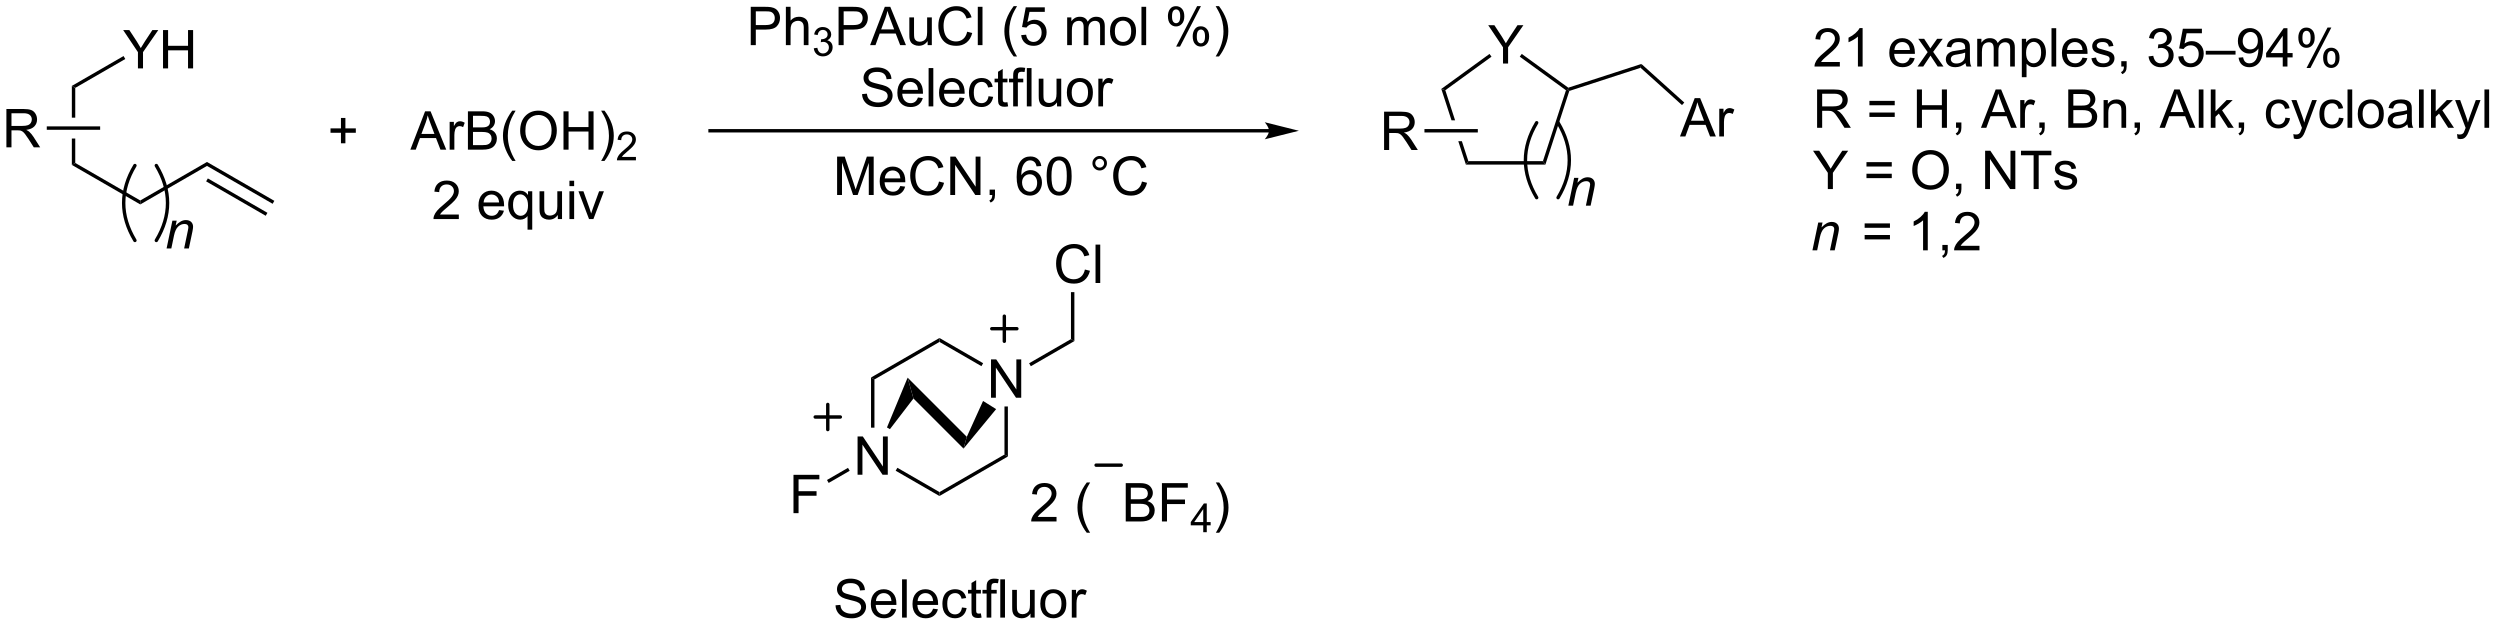 <?xml version="1.0" encoding="UTF-8"?>
<!DOCTYPE svg PUBLIC '-//W3C//DTD SVG 1.0//EN'
          'http://www.w3.org/TR/2001/REC-SVG-20010904/DTD/svg10.dtd'>
<svg stroke-dasharray="none" shape-rendering="auto" xmlns="http://www.w3.org/2000/svg" font-family="'Dialog'" text-rendering="auto" width="512" fill-opacity="1" color-interpolation="auto" color-rendering="auto" preserveAspectRatio="xMidYMid meet" font-size="12px" viewBox="0 0 512 129" fill="black" xmlns:xlink="http://www.w3.org/1999/xlink" stroke="black" image-rendering="auto" stroke-miterlimit="10" stroke-linecap="square" stroke-linejoin="miter" font-style="normal" stroke-width="1" height="129" stroke-dashoffset="0" font-weight="normal" stroke-opacity="1"
><!--Generated by the Batik Graphics2D SVG Generator--><defs id="genericDefs"
  /><g
  ><defs id="defs1"
    ><clipPath clipPathUnits="userSpaceOnUse" id="clipPath1"
      ><path d="M1.281 2.047 L384.76 2.047 L384.76 98.102 L1.281 98.102 L1.281 2.047 Z"
      /></clipPath
      ><clipPath clipPathUnits="userSpaceOnUse" id="clipPath2"
      ><path d="M46.926 152.185 L46.926 245.57 L419.743 245.57 L419.743 152.185 Z"
      /></clipPath
    ></defs
    ><g transform="scale(1.333,1.333) translate(-1.281,-2.047) matrix(1.029,0,0,1.029,-46.987,-154.491)"
    ><path d="M67.503 162.337 L67.503 159.91 L65.294 156.611 L66.216 156.611 L67.347 158.337 Q67.659 158.821 67.927 159.306 Q68.185 158.855 68.552 158.293 L69.662 156.611 L70.544 156.611 L68.261 159.91 L68.261 162.337 L67.503 162.337 ZM71.248 162.337 L71.248 156.611 L72.005 156.611 L72.005 158.962 L74.982 158.962 L74.982 156.611 L75.74 156.611 L75.74 162.337 L74.982 162.337 L74.982 159.637 L72.005 159.637 L72.005 162.337 L71.248 162.337 Z" stroke="none" clip-path="url(#clipPath2)"
    /></g
    ><g transform="matrix(1.371,0,0,1.371,-64.358,-208.716)"
    ><path d="M57.674 165.069 L57.674 169.811 L58.184 169.811 L58.184 165.364 L57.674 165.069 ZM57.674 172.929 L57.674 176.872 L58.184 176.578 L58.184 172.929 Z" stroke="none" clip-path="url(#clipPath2)"
    /></g
    ><g transform="matrix(1.371,0,0,1.371,-64.358,-208.716)"
    ><path d="M57.674 176.872 L58.184 176.578 L67.896 182.185 L67.896 182.774 Z" stroke="none" clip-path="url(#clipPath2)"
    /></g
    ><g transform="matrix(1.371,0,0,1.371,-64.358,-208.716)"
    ><path d="M67.896 182.774 L67.896 182.185 L77.863 176.43 L77.863 177.02 Z" stroke="none" clip-path="url(#clipPath2)"
    /></g
    ><g transform="matrix(1.371,0,0,1.371,-64.358,-208.716)"
    ><path d="M65.401 160.608 L65.657 161.05 L58.184 165.364 L57.674 165.069 Z" stroke="none" clip-path="url(#clipPath2)"
    /></g
    ><g transform="matrix(1.371,0,0,1.371,-64.358,-208.716)"
    ><path d="M77.863 177.02 L77.863 176.43 L87.923 182.238 L87.668 182.68 ZM77.735 179.33 L86.635 184.468 L86.89 184.026 L77.99 178.888 Z" stroke="none" clip-path="url(#clipPath2)"
    /></g
    ><g transform="matrix(1.371,0,0,1.371,-64.358,-208.716)"
    ><path d="M271.462 161.73 L271.462 159.303 L269.254 156.004 L270.175 156.004 L271.306 157.73 Q271.618 158.215 271.886 158.699 Q272.144 158.249 272.511 157.686 L273.621 156.004 L274.504 156.004 L272.22 159.303 L272.22 161.73 L271.462 161.73 Z" stroke="none" clip-path="url(#clipPath2)"
    /></g
    ><g transform="matrix(1.371,0,0,1.371,-64.358,-208.716)"
    ><path d="M265.916 176.82 L266.286 176.31 L277.424 176.31 L277.795 176.82 Z" stroke="none" clip-path="url(#clipPath2)"
    /></g
    ><g transform="matrix(1.371,0,0,1.371,-64.358,-208.716)"
    ><path d="M277.795 176.82 L277.424 176.31 L280.866 165.717 L281.166 165.62 L281.368 165.822 Z" stroke="none" clip-path="url(#clipPath2)"
    /></g
    ><g transform="matrix(1.371,0,0,1.371,-64.358,-208.716)"
    ><path d="M281.211 165.337 L281.166 165.62 L280.866 165.717 L273.964 160.702 L274.264 160.29 Z" stroke="none" clip-path="url(#clipPath2)"
    /></g
    ><g transform="matrix(1.371,0,0,1.371,-64.358,-208.716)"
    ><path d="M269.444 160.292 L269.744 160.704 L262.844 165.717 L262.245 165.522 Z" stroke="none" clip-path="url(#clipPath2)"
    /></g
    ><g transform="matrix(1.371,0,0,1.371,-64.358,-208.716)"
    ><path d="M262.245 165.522 L263.768 170.211 L264.305 170.211 L262.844 165.717 L262.245 165.522 ZM264.781 173.329 L265.916 176.82 L266.286 176.31 L265.318 173.329 Z" stroke="none" clip-path="url(#clipPath2)"
    /></g
    ><g transform="matrix(1.371,0,0,1.371,-64.358,-208.716)"
    ><path d="M281.368 165.822 L281.166 165.62 L281.211 165.337 L292.135 161.788 L292.012 162.364 Z" stroke="none" clip-path="url(#clipPath2)"
    /></g
    ><g transform="matrix(1.371,0,0,1.371,-64.358,-208.716)"
    ><path d="M297.896 172.625 L300.096 166.898 L300.914 166.898 L303.258 172.625 L302.393 172.625 L301.726 170.891 L299.331 170.891 L298.703 172.625 L297.896 172.625 ZM299.549 170.273 L301.492 170.273 L300.893 168.687 Q300.62 167.963 300.487 167.5 Q300.377 168.049 300.18 168.594 L299.549 170.273 ZM303.765 172.625 L303.765 168.476 L304.398 168.476 L304.398 169.104 Q304.64 168.664 304.844 168.523 Q305.049 168.383 305.297 168.383 Q305.651 168.383 306.018 168.609 L305.776 169.26 Q305.518 169.109 305.26 169.109 Q305.031 169.109 304.846 169.247 Q304.664 169.385 304.586 169.633 Q304.469 170.008 304.469 170.453 L304.469 172.625 L303.765 172.625 Z" stroke="none" clip-path="url(#clipPath2)"
    /></g
    ><g transform="matrix(1.371,0,0,1.371,-64.358,-208.716)"
    ><path d="M292.012 162.364 L292.135 161.788 L298.541 167.556 L298.2 167.936 Z" stroke="none" clip-path="url(#clipPath2)"
    /></g
    ><g stroke-width="0.51" transform="matrix(1.371,0,0,1.371,-64.358,-208.716)" stroke-linejoin="round" stroke-linecap="round"
    ><path fill="none" d="M70.294 188.154 Q73.65 182.559 70.294 176.965" clip-path="url(#clipPath2)"
    /></g
    ><g stroke-width="0.51" transform="matrix(1.371,0,0,1.371,-64.358,-208.716)" stroke-linejoin="round" stroke-linecap="round"
    ><path fill="none" d="M67.097 176.965 Q63.74 182.559 67.097 188.154" clip-path="url(#clipPath2)"
    /></g
    ><g transform="matrix(1.371,0,0,1.371,-64.358,-208.716)"
    ><path d="M71.826 189.353 L72.693 185.204 L73.334 185.204 L73.183 185.926 Q73.599 185.501 73.961 185.306 Q74.326 185.111 74.706 185.111 Q75.209 185.111 75.495 185.384 Q75.784 185.657 75.784 186.113 Q75.784 186.345 75.683 186.84 L75.154 189.353 L74.448 189.353 L74.998 186.722 Q75.081 186.34 75.081 186.157 Q75.081 185.949 74.938 185.821 Q74.795 185.691 74.526 185.691 Q73.982 185.691 73.558 186.082 Q73.136 186.472 72.935 187.423 L72.534 189.353 L71.826 189.353 Z" stroke="none" clip-path="url(#clipPath2)"
    /></g
    ><g stroke-width="0.51" transform="matrix(1.371,0,0,1.371,-64.358,-208.716)" stroke-linejoin="round" stroke-linecap="round"
    ><path fill="none" d="M279.688 181.76 Q283.044 176.166 279.688 170.571" clip-path="url(#clipPath2)"
    /></g
    ><g stroke-width="0.51" transform="matrix(1.371,0,0,1.371,-64.358,-208.716)" stroke-linejoin="round" stroke-linecap="round"
    ><path fill="none" d="M276.491 170.571 Q273.134 176.166 276.491 181.76" clip-path="url(#clipPath2)"
    /></g
    ><g transform="matrix(1.371,0,0,1.371,-64.358,-208.716)"
    ><path d="M281.22 182.959 L282.087 178.811 L282.728 178.811 L282.577 179.532 Q282.993 179.107 283.355 178.912 Q283.72 178.717 284.1 178.717 Q284.603 178.717 284.889 178.99 Q285.178 179.264 285.178 179.719 Q285.178 179.951 285.077 180.446 L284.548 182.959 L283.842 182.959 L284.392 180.329 Q284.475 179.946 284.475 179.764 Q284.475 179.555 284.332 179.428 Q284.188 179.298 283.92 179.298 Q283.376 179.298 282.952 179.688 Q282.53 180.079 282.329 181.029 L281.928 182.959 L281.22 182.959 Z" stroke="none" clip-path="url(#clipPath2)"
    /></g
    ><g transform="matrix(1.371,0,0,1.371,-64.358,-208.716)"
    ><path d="M47.898 174.245 L47.898 168.519 L50.438 168.519 Q51.203 168.519 51.602 168.673 Q52 168.826 52.237 169.217 Q52.477 169.607 52.477 170.081 Q52.477 170.691 52.081 171.11 Q51.688 171.527 50.862 171.639 Q51.164 171.785 51.32 171.925 Q51.651 172.23 51.948 172.685 L52.945 174.245 L51.992 174.245 L51.234 173.053 Q50.901 172.537 50.685 172.264 Q50.471 171.99 50.302 171.881 Q50.133 171.772 49.956 171.73 Q49.828 171.701 49.534 171.701 L48.656 171.701 L48.656 174.245 L47.898 174.245 ZM48.656 171.045 L50.284 171.045 Q50.805 171.045 51.096 170.938 Q51.391 170.831 51.542 170.594 Q51.695 170.357 51.695 170.081 Q51.695 169.675 51.398 169.415 Q51.104 169.152 50.469 169.152 L48.656 169.152 L48.656 171.045 Z" stroke="none" clip-path="url(#clipPath2)"
    /></g
    ><g transform="matrix(1.371,0,0,1.371,-64.358,-208.716)"
    ><path d="M61.902 171.115 L61.902 171.625 L53.929 171.625 L53.929 171.115 Z" stroke="none" clip-path="url(#clipPath2)"
    /></g
    ><g transform="matrix(1.371,0,0,1.371,-64.358,-208.716)"
    ><path d="M253.696 174.645 L253.696 168.918 L256.235 168.918 Q257.001 168.918 257.399 169.072 Q257.798 169.226 258.034 169.616 Q258.274 170.007 258.274 170.481 Q258.274 171.09 257.878 171.51 Q257.485 171.926 256.659 172.038 Q256.962 172.184 257.118 172.325 Q257.449 172.629 257.745 173.085 L258.743 174.645 L257.79 174.645 L257.032 173.452 Q256.699 172.937 256.482 172.663 Q256.269 172.39 256.099 172.28 Q255.93 172.171 255.753 172.129 Q255.626 172.101 255.331 172.101 L254.454 172.101 L254.454 174.645 L253.696 174.645 ZM254.454 171.445 L256.081 171.445 Q256.602 171.445 256.894 171.338 Q257.188 171.231 257.339 170.994 Q257.493 170.757 257.493 170.481 Q257.493 170.075 257.196 169.814 Q256.902 169.551 256.266 169.551 L254.454 169.551 L254.454 171.445 Z" stroke="none" clip-path="url(#clipPath2)"
    /></g
    ><g transform="matrix(1.371,0,0,1.371,-64.358,-208.716)"
    ><path d="M267.699 171.515 L267.699 172.025 L259.727 172.025 L259.727 171.515 Z" stroke="none" clip-path="url(#clipPath2)"
    /></g
    ><g transform="matrix(1.371,0,0,1.371,-64.358,-208.716)"
    ><path d="M97.874 173.64 L97.874 172.07 L96.314 172.07 L96.314 171.414 L97.874 171.414 L97.874 169.856 L98.538 169.856 L98.538 171.414 L100.095 171.414 L100.095 172.07 L98.538 172.07 L98.538 173.64 L97.874 173.64 Z" stroke="none" clip-path="url(#clipPath2)"
    /></g
    ><g transform="matrix(1.371,0,0,1.371,-64.358,-208.716)"
    ><path d="M108.241 174.591 L110.441 168.864 L111.259 168.864 L113.603 174.591 L112.738 174.591 L112.071 172.856 L109.676 172.856 L109.048 174.591 L108.241 174.591 ZM109.894 172.239 L111.837 172.239 L111.238 170.653 Q110.965 169.929 110.832 169.466 Q110.722 170.015 110.525 170.56 L109.894 172.239 ZM114.111 174.591 L114.111 170.442 L114.743 170.442 L114.743 171.07 Q114.986 170.63 115.189 170.489 Q115.394 170.349 115.642 170.349 Q115.996 170.349 116.363 170.575 L116.121 171.226 Q115.863 171.075 115.605 171.075 Q115.376 171.075 115.191 171.213 Q115.009 171.351 114.931 171.599 Q114.814 171.974 114.814 172.419 L114.814 174.591 L114.111 174.591 ZM116.84 174.591 L116.84 168.864 L118.988 168.864 Q119.644 168.864 120.04 169.039 Q120.439 169.211 120.663 169.573 Q120.886 169.935 120.886 170.328 Q120.886 170.695 120.686 171.02 Q120.488 171.343 120.087 171.544 Q120.605 171.695 120.884 172.062 Q121.165 172.429 121.165 172.929 Q121.165 173.333 120.993 173.679 Q120.824 174.023 120.574 174.211 Q120.324 174.398 119.946 174.494 Q119.571 174.591 119.025 174.591 L116.84 174.591 ZM117.597 171.27 L118.837 171.27 Q119.34 171.27 119.558 171.203 Q119.847 171.117 119.993 170.919 Q120.142 170.718 120.142 170.419 Q120.142 170.132 120.004 169.916 Q119.868 169.7 119.613 169.619 Q119.361 169.539 118.743 169.539 L117.597 169.539 L117.597 171.27 ZM117.597 173.914 L119.025 173.914 Q119.392 173.914 119.54 173.888 Q119.801 173.841 119.975 173.731 Q120.152 173.622 120.264 173.414 Q120.379 173.203 120.379 172.929 Q120.379 172.609 120.215 172.375 Q120.051 172.138 119.759 172.041 Q119.47 171.945 118.923 171.945 L117.597 171.945 L117.597 173.914 ZM123.462 176.276 Q122.879 175.541 122.475 174.557 Q122.074 173.57 122.074 172.515 Q122.074 171.586 122.376 170.734 Q122.728 169.747 123.462 168.765 L123.965 168.765 Q123.493 169.578 123.34 169.927 Q123.103 170.466 122.965 171.052 Q122.798 171.781 122.798 172.52 Q122.798 174.398 123.965 176.276 L123.462 176.276 ZM124.642 171.802 Q124.642 170.375 125.407 169.57 Q126.173 168.763 127.384 168.763 Q128.176 168.763 128.811 169.143 Q129.449 169.52 129.782 170.198 Q130.118 170.875 130.118 171.734 Q130.118 172.606 129.767 173.294 Q129.415 173.981 128.769 174.336 Q128.126 174.69 127.379 174.69 Q126.571 174.69 125.933 174.299 Q125.298 173.906 124.97 173.231 Q124.642 172.554 124.642 171.802 ZM125.423 171.812 Q125.423 172.849 125.978 173.445 Q126.535 174.039 127.376 174.039 Q128.23 174.039 128.782 173.437 Q129.337 172.836 129.337 171.731 Q129.337 171.031 129.1 170.51 Q128.863 169.989 128.407 169.703 Q127.954 169.414 127.386 169.414 Q126.582 169.414 126.001 169.968 Q125.423 170.52 125.423 171.812 ZM131.117 174.591 L131.117 168.864 L131.875 168.864 L131.875 171.216 L134.851 171.216 L134.851 168.864 L135.609 168.864 L135.609 174.591 L134.851 174.591 L134.851 171.89 L131.875 171.89 L131.875 174.591 L131.117 174.591 ZM137.243 176.276 L136.738 176.276 Q137.907 174.398 137.907 172.52 Q137.907 171.786 137.738 171.062 Q137.605 170.476 137.368 169.937 Q137.215 169.586 136.738 168.765 L137.243 168.765 Q137.978 169.747 138.329 170.734 Q138.629 171.586 138.629 172.515 Q138.629 173.57 138.225 174.557 Q137.821 175.541 137.243 176.276 Z" stroke="none" clip-path="url(#clipPath2)"
    /></g
    ><g transform="matrix(1.371,0,0,1.371,-64.358,-208.716)"
    ><path d="M141.939 175.683 L141.939 176.191 L139.099 176.191 Q139.094 175.999 139.162 175.824 Q139.269 175.535 139.508 175.253 Q139.748 174.972 140.199 174.603 Q140.898 174.029 141.144 173.693 Q141.391 173.357 141.391 173.058 Q141.391 172.745 141.166 172.531 Q140.943 172.314 140.582 172.314 Q140.201 172.314 139.972 172.542 Q139.744 172.771 139.742 173.175 L139.199 173.12 Q139.256 172.513 139.619 172.197 Q139.982 171.878 140.594 171.878 Q141.213 171.878 141.572 172.222 Q141.933 172.564 141.933 173.07 Q141.933 173.327 141.828 173.577 Q141.722 173.826 141.476 174.101 Q141.232 174.376 140.664 174.857 Q140.189 175.255 140.054 175.398 Q139.92 175.54 139.832 175.683 L141.939 175.683 Z" stroke="none" clip-path="url(#clipPath2)"
    /></g
    ><g transform="matrix(1.371,0,0,1.371,-64.358,-208.716)"
    ><path d="M115.482 184.28 L115.482 184.957 L111.695 184.957 Q111.688 184.702 111.779 184.467 Q111.922 184.082 112.24 183.707 Q112.56 183.332 113.162 182.84 Q114.094 182.074 114.422 181.626 Q114.75 181.178 114.75 180.78 Q114.75 180.363 114.451 180.077 Q114.154 179.788 113.672 179.788 Q113.164 179.788 112.859 180.092 Q112.555 180.397 112.552 180.936 L111.828 180.863 Q111.904 180.053 112.388 179.631 Q112.873 179.207 113.688 179.207 Q114.513 179.207 114.992 179.665 Q115.474 180.121 115.474 180.796 Q115.474 181.139 115.333 181.473 Q115.193 181.803 114.865 182.171 Q114.539 182.538 113.781 183.178 Q113.148 183.71 112.969 183.9 Q112.789 184.09 112.672 184.28 L115.482 184.28 ZM121.492 183.621 L122.219 183.71 Q122.047 184.348 121.581 184.699 Q121.117 185.051 120.396 185.051 Q119.484 185.051 118.951 184.491 Q118.419 183.928 118.419 182.918 Q118.419 181.871 118.958 181.293 Q119.498 180.715 120.357 180.715 Q121.188 180.715 121.714 181.282 Q122.242 181.848 122.242 182.874 Q122.242 182.936 122.24 183.061 L119.146 183.061 Q119.185 183.746 119.531 184.111 Q119.88 184.473 120.398 184.473 Q120.787 184.473 121.06 184.269 Q121.333 184.066 121.492 183.621 ZM119.185 182.483 L121.5 182.483 Q121.453 181.96 121.234 181.699 Q120.898 181.293 120.365 181.293 Q119.88 181.293 119.55 181.619 Q119.219 181.941 119.185 182.483 ZM125.746 186.548 L125.746 184.514 Q125.582 184.746 125.288 184.9 Q124.994 185.051 124.66 185.051 Q123.923 185.051 123.389 184.462 Q122.856 183.871 122.856 182.842 Q122.856 182.217 123.072 181.723 Q123.29 181.225 123.702 180.97 Q124.113 180.715 124.606 180.715 Q125.376 180.715 125.817 181.363 L125.817 180.809 L126.449 180.809 L126.449 186.548 L125.746 186.548 ZM123.579 182.871 Q123.579 183.671 123.915 184.072 Q124.251 184.473 124.72 184.473 Q125.168 184.473 125.491 184.092 Q125.817 183.71 125.817 182.934 Q125.817 182.105 125.475 181.689 Q125.134 181.269 124.673 181.269 Q124.215 181.269 123.897 181.657 Q123.579 182.046 123.579 182.871 ZM130.271 184.957 L130.271 184.348 Q129.786 185.051 128.953 185.051 Q128.586 185.051 128.268 184.91 Q127.951 184.769 127.794 184.556 Q127.641 184.342 127.578 184.035 Q127.537 183.827 127.537 183.379 L127.537 180.809 L128.24 180.809 L128.24 183.108 Q128.24 183.66 128.281 183.85 Q128.349 184.129 128.563 184.288 Q128.779 184.444 129.094 184.444 Q129.411 184.444 129.688 184.282 Q129.966 184.121 130.081 183.842 Q130.195 183.561 130.195 183.03 L130.195 180.809 L130.899 180.809 L130.899 184.957 L130.271 184.957 ZM132.004 180.038 L132.004 179.23 L132.707 179.23 L132.707 180.038 L132.004 180.038 ZM132.004 184.957 L132.004 180.809 L132.707 180.809 L132.707 184.957 L132.004 184.957 ZM134.93 184.957 L133.352 180.809 L134.094 180.809 L134.984 183.293 Q135.13 183.694 135.25 184.129 Q135.344 183.801 135.513 183.34 L136.435 180.809 L137.156 180.809 L135.586 184.957 L134.93 184.957 Z" stroke="none" clip-path="url(#clipPath2)"
    /></g
    ><g transform="matrix(1.371,0,0,1.371,-64.358,-208.716)"
    ><path d="M159.088 158.983 L159.088 153.256 L161.249 153.256 Q161.819 153.256 162.119 153.311 Q162.541 153.381 162.825 153.579 Q163.111 153.774 163.285 154.131 Q163.46 154.485 163.46 154.912 Q163.46 155.642 162.994 156.149 Q162.53 156.655 161.314 156.655 L159.845 156.655 L159.845 158.983 L159.088 158.983 ZM159.845 155.977 L161.327 155.977 Q162.061 155.977 162.369 155.704 Q162.679 155.43 162.679 154.936 Q162.679 154.576 162.496 154.321 Q162.314 154.063 162.017 153.983 Q161.827 153.93 161.311 153.93 L159.845 153.93 L159.845 155.977 ZM164.335 158.983 L164.335 153.256 L165.038 153.256 L165.038 155.311 Q165.53 154.74 166.28 154.74 Q166.741 154.74 167.08 154.923 Q167.421 155.102 167.567 155.423 Q167.713 155.743 167.713 156.352 L167.713 158.983 L167.009 158.983 L167.009 156.352 Q167.009 155.826 166.78 155.587 Q166.554 155.345 166.134 155.345 Q165.822 155.345 165.546 155.509 Q165.272 155.67 165.155 155.949 Q165.038 156.225 165.038 156.712 L165.038 158.983 L164.335 158.983 Z" stroke="none" clip-path="url(#clipPath2)"
    /></g
    ><g transform="matrix(1.371,0,0,1.371,-64.358,-208.716)"
    ><path d="M168.507 159.448 L169.035 159.377 Q169.126 159.827 169.343 160.024 Q169.562 160.221 169.876 160.221 Q170.248 160.221 170.503 159.964 Q170.761 159.706 170.761 159.325 Q170.761 158.962 170.523 158.727 Q170.287 158.491 169.919 158.491 Q169.771 158.491 169.548 158.549 L169.607 158.087 Q169.66 158.092 169.691 158.092 Q170.029 158.092 170.298 157.917 Q170.568 157.741 170.568 157.374 Q170.568 157.084 170.371 156.895 Q170.175 156.704 169.865 156.704 Q169.556 156.704 169.351 156.897 Q169.146 157.09 169.087 157.477 L168.56 157.383 Q168.658 156.852 169 156.561 Q169.343 156.27 169.853 156.27 Q170.205 156.27 170.5 156.421 Q170.796 156.571 170.953 156.833 Q171.109 157.092 171.109 157.385 Q171.109 157.665 170.958 157.893 Q170.81 158.122 170.517 158.256 Q170.898 158.344 171.109 158.622 Q171.32 158.897 171.32 159.313 Q171.32 159.876 170.91 160.268 Q170.5 160.659 169.873 160.659 Q169.308 160.659 168.933 160.323 Q168.56 159.985 168.507 159.448 Z" stroke="none" clip-path="url(#clipPath2)"
    /></g
    ><g transform="matrix(1.371,0,0,1.371,-64.358,-208.716)"
    ><path d="M172.209 158.983 L172.209 153.256 L174.371 153.256 Q174.941 153.256 175.241 153.311 Q175.663 153.381 175.946 153.579 Q176.233 153.774 176.407 154.131 Q176.582 154.485 176.582 154.912 Q176.582 155.642 176.116 156.149 Q175.652 156.655 174.436 156.655 L172.967 156.655 L172.967 158.983 L172.209 158.983 ZM172.967 155.977 L174.449 155.977 Q175.183 155.977 175.491 155.704 Q175.801 155.43 175.801 154.936 Q175.801 154.576 175.618 154.321 Q175.436 154.063 175.139 153.983 Q174.949 153.93 174.433 153.93 L172.967 153.93 L172.967 155.977 ZM176.915 158.983 L179.116 153.256 L179.933 153.256 L182.277 158.983 L181.413 158.983 L180.746 157.248 L178.35 157.248 L177.722 158.983 L176.915 158.983 ZM178.569 156.631 L180.512 156.631 L179.913 155.045 Q179.639 154.321 179.506 153.858 Q179.397 154.407 179.199 154.951 L178.569 156.631 ZM185.512 158.983 L185.512 158.373 Q185.027 159.076 184.194 159.076 Q183.827 159.076 183.509 158.936 Q183.191 158.795 183.035 158.582 Q182.881 158.368 182.819 158.061 Q182.777 157.852 182.777 157.405 L182.777 154.834 L183.48 154.834 L183.48 157.134 Q183.48 157.686 183.522 157.876 Q183.59 158.155 183.803 158.313 Q184.019 158.47 184.334 158.47 Q184.652 158.47 184.928 158.308 Q185.207 158.147 185.321 157.868 Q185.436 157.587 185.436 157.055 L185.436 154.834 L186.139 154.834 L186.139 158.983 L185.512 158.983 ZM191.417 156.975 L192.174 157.165 Q191.937 158.1 191.318 158.592 Q190.698 159.082 189.804 159.082 Q188.877 159.082 188.297 158.704 Q187.719 158.326 187.414 157.613 Q187.112 156.897 187.112 156.076 Q187.112 155.18 187.453 154.517 Q187.797 153.85 188.427 153.503 Q189.057 153.157 189.815 153.157 Q190.674 153.157 191.26 153.595 Q191.846 154.032 192.078 154.826 L191.331 155.001 Q191.133 154.376 190.752 154.092 Q190.375 153.805 189.799 153.805 Q189.141 153.805 188.695 154.123 Q188.252 154.438 188.073 154.972 Q187.893 155.506 187.893 156.071 Q187.893 156.803 188.107 157.347 Q188.32 157.892 188.768 158.162 Q189.219 158.43 189.742 158.43 Q190.377 158.43 190.818 158.063 Q191.26 157.696 191.417 156.975 ZM193.004 158.983 L193.004 153.256 L193.707 153.256 L193.707 158.983 L193.004 158.983 ZM198.363 160.667 Q197.78 159.933 197.376 158.949 Q196.975 157.962 196.975 156.907 Q196.975 155.977 197.277 155.126 Q197.629 154.139 198.363 153.157 L198.866 153.157 Q198.394 153.97 198.241 154.319 Q198.004 154.858 197.866 155.444 Q197.699 156.173 197.699 156.912 Q197.699 158.79 198.866 160.667 L198.363 160.667 ZM199.488 157.483 L200.225 157.42 Q200.308 157.959 200.605 158.23 Q200.905 158.501 201.327 158.501 Q201.834 158.501 202.186 158.118 Q202.538 157.735 202.538 157.102 Q202.538 156.501 202.199 156.155 Q201.863 155.805 201.316 155.805 Q200.975 155.805 200.702 155.962 Q200.428 156.115 200.272 156.36 L199.613 156.274 L200.168 153.334 L203.014 153.334 L203.014 154.006 L200.73 154.006 L200.42 155.545 Q200.936 155.186 201.504 155.186 Q202.254 155.186 202.769 155.707 Q203.285 156.225 203.285 157.04 Q203.285 157.819 202.832 158.384 Q202.28 159.082 201.327 159.082 Q200.545 159.082 200.051 158.644 Q199.558 158.204 199.488 157.483 ZM206.355 158.983 L206.355 154.834 L206.983 154.834 L206.983 155.415 Q207.178 155.11 207.501 154.925 Q207.827 154.74 208.241 154.74 Q208.702 154.74 208.996 154.933 Q209.293 155.123 209.413 155.467 Q209.905 154.74 210.694 154.74 Q211.311 154.74 211.642 155.082 Q211.975 155.423 211.975 156.134 L211.975 158.983 L211.277 158.983 L211.277 156.368 Q211.277 155.946 211.207 155.761 Q211.139 155.576 210.959 155.464 Q210.78 155.35 210.538 155.35 Q210.1 155.35 209.811 155.642 Q209.522 155.93 209.522 156.571 L209.522 158.983 L208.819 158.983 L208.819 156.287 Q208.819 155.819 208.647 155.584 Q208.475 155.35 208.084 155.35 Q207.788 155.35 207.535 155.506 Q207.285 155.662 207.17 155.964 Q207.058 156.264 207.058 156.829 L207.058 158.983 L206.355 158.983 ZM212.756 156.907 Q212.756 155.756 213.397 155.201 Q213.933 154.74 214.702 154.74 Q215.558 154.74 216.1 155.3 Q216.644 155.86 216.644 156.85 Q216.644 157.649 216.402 158.11 Q216.163 158.569 215.704 158.824 Q215.246 159.076 214.702 159.076 Q213.832 159.076 213.293 158.519 Q212.756 157.959 212.756 156.907 ZM213.48 156.907 Q213.48 157.704 213.827 158.102 Q214.176 158.498 214.702 158.498 Q215.225 158.498 215.571 158.1 Q215.92 157.701 215.92 156.884 Q215.92 156.115 215.571 155.72 Q215.222 155.321 214.702 155.321 Q214.176 155.321 213.827 155.717 Q213.48 156.11 213.48 156.907 ZM217.453 158.983 L217.453 153.256 L218.156 153.256 L218.156 158.983 L217.453 158.983 ZM221.406 154.631 Q221.406 154.017 221.713 153.587 Q222.023 153.157 222.609 153.157 Q223.148 153.157 223.5 153.542 Q223.854 153.928 223.854 154.673 Q223.854 155.399 223.497 155.792 Q223.141 156.186 222.617 156.186 Q222.096 156.186 221.75 155.8 Q221.406 155.412 221.406 154.631 ZM222.627 153.642 Q222.367 153.642 222.193 153.868 Q222.018 154.095 222.018 154.701 Q222.018 155.251 222.193 155.477 Q222.37 155.701 222.627 155.701 Q222.893 155.701 223.068 155.475 Q223.242 155.248 223.242 154.647 Q223.242 154.092 223.065 153.868 Q222.891 153.642 222.627 153.642 ZM222.633 159.194 L225.766 153.157 L226.336 153.157 L223.213 159.194 L222.633 159.194 ZM225.109 157.639 Q225.109 157.022 225.417 156.595 Q225.726 156.165 226.315 156.165 Q226.854 156.165 227.208 156.55 Q227.562 156.936 227.562 157.68 Q227.562 158.407 227.203 158.8 Q226.846 159.194 226.32 159.194 Q225.799 159.194 225.453 158.805 Q225.109 158.415 225.109 157.639 ZM226.336 156.649 Q226.07 156.649 225.896 156.876 Q225.721 157.102 225.721 157.709 Q225.721 158.256 225.896 158.483 Q226.073 158.709 226.331 158.709 Q226.601 158.709 226.773 158.483 Q226.948 158.256 226.948 157.655 Q226.948 157.1 226.771 156.876 Q226.596 156.649 226.336 156.649 ZM229.043 160.667 L228.538 160.667 Q229.707 158.79 229.707 156.912 Q229.707 156.178 229.538 155.454 Q229.405 154.868 229.168 154.329 Q229.014 153.977 228.538 153.157 L229.043 153.157 Q229.777 154.139 230.129 155.126 Q230.428 155.977 230.428 156.907 Q230.428 157.962 230.025 158.949 Q229.621 159.933 229.043 160.667 Z" stroke="none" clip-path="url(#clipPath2)"
    /></g
    ><g transform="matrix(1.371,0,0,1.371,-64.358,-208.716)"
    ><path d="M175.719 166.292 L176.435 166.229 Q176.484 166.659 176.669 166.935 Q176.857 167.211 177.247 167.38 Q177.638 167.549 178.125 167.549 Q178.56 167.549 178.891 167.422 Q179.224 167.292 179.386 167.067 Q179.547 166.844 179.547 166.578 Q179.547 166.307 179.391 166.107 Q179.234 165.906 178.875 165.768 Q178.646 165.679 177.857 165.489 Q177.068 165.299 176.75 165.133 Q176.341 164.917 176.138 164.599 Q175.938 164.281 175.938 163.885 Q175.938 163.453 176.182 163.075 Q176.43 162.698 176.901 162.502 Q177.375 162.307 177.953 162.307 Q178.591 162.307 179.076 162.513 Q179.562 162.719 179.823 163.117 Q180.086 163.515 180.107 164.018 L179.38 164.073 Q179.32 163.531 178.982 163.255 Q178.646 162.976 177.984 162.976 Q177.297 162.976 176.982 163.229 Q176.669 163.479 176.669 163.836 Q176.669 164.143 176.891 164.344 Q177.109 164.542 178.034 164.752 Q178.958 164.961 179.302 165.117 Q179.802 165.346 180.039 165.7 Q180.279 166.054 180.279 166.515 Q180.279 166.971 180.016 167.377 Q179.755 167.781 179.263 168.008 Q178.774 168.232 178.161 168.232 Q177.383 168.232 176.857 168.005 Q176.333 167.776 176.034 167.323 Q175.734 166.867 175.719 166.292 ZM184.062 166.797 L184.789 166.885 Q184.617 167.523 184.151 167.875 Q183.688 168.226 182.966 168.226 Q182.055 168.226 181.521 167.667 Q180.99 167.104 180.99 166.094 Q180.99 165.047 181.529 164.469 Q182.068 163.89 182.927 163.89 Q183.758 163.89 184.284 164.458 Q184.812 165.023 184.812 166.049 Q184.812 166.112 184.81 166.237 L181.716 166.237 Q181.755 166.922 182.102 167.286 Q182.451 167.648 182.969 167.648 Q183.357 167.648 183.63 167.445 Q183.904 167.242 184.062 166.797 ZM181.755 165.659 L184.07 165.659 Q184.024 165.135 183.805 164.875 Q183.469 164.469 182.935 164.469 Q182.451 164.469 182.12 164.794 Q181.789 165.117 181.755 165.659 ZM185.658 168.133 L185.658 162.406 L186.361 162.406 L186.361 168.133 L185.658 168.133 ZM190.289 166.797 L191.016 166.885 Q190.844 167.523 190.378 167.875 Q189.914 168.226 189.193 168.226 Q188.281 168.226 187.747 167.667 Q187.216 167.104 187.216 166.094 Q187.216 165.047 187.755 164.469 Q188.294 163.89 189.154 163.89 Q189.984 163.89 190.511 164.458 Q191.039 165.023 191.039 166.049 Q191.039 166.112 191.036 166.237 L187.943 166.237 Q187.982 166.922 188.328 167.286 Q188.677 167.648 189.195 167.648 Q189.583 167.648 189.857 167.445 Q190.13 167.242 190.289 166.797 ZM187.982 165.659 L190.297 165.659 Q190.25 165.135 190.031 164.875 Q189.695 164.469 189.161 164.469 Q188.677 164.469 188.346 164.794 Q188.016 165.117 187.982 165.659 ZM194.606 166.612 L195.298 166.703 Q195.184 167.417 194.718 167.823 Q194.251 168.226 193.572 168.226 Q192.72 168.226 192.202 167.669 Q191.684 167.112 191.684 166.073 Q191.684 165.401 191.905 164.898 Q192.129 164.393 192.585 164.143 Q193.04 163.89 193.574 163.89 Q194.251 163.89 194.681 164.232 Q195.111 164.573 195.231 165.203 L194.548 165.307 Q194.449 164.89 194.202 164.679 Q193.954 164.469 193.603 164.469 Q193.072 164.469 192.738 164.849 Q192.408 165.229 192.408 166.054 Q192.408 166.89 192.728 167.271 Q193.048 167.648 193.564 167.648 Q193.978 167.648 194.254 167.396 Q194.533 167.14 194.606 166.612 ZM197.434 167.502 L197.535 168.125 Q197.238 168.187 197.004 168.187 Q196.621 168.187 196.41 168.067 Q196.199 167.945 196.113 167.747 Q196.027 167.549 196.027 166.917 L196.027 164.531 L195.512 164.531 L195.512 163.984 L196.027 163.984 L196.027 162.956 L196.728 162.534 L196.728 163.984 L197.434 163.984 L197.434 164.531 L196.728 164.531 L196.728 166.956 Q196.728 167.258 196.764 167.344 Q196.801 167.429 196.884 167.482 Q196.97 167.531 197.126 167.531 Q197.244 167.531 197.434 167.502 ZM198.289 168.133 L198.289 164.531 L197.669 164.531 L197.669 163.984 L198.289 163.984 L198.289 163.542 Q198.289 163.125 198.365 162.922 Q198.466 162.648 198.721 162.479 Q198.977 162.307 199.438 162.307 Q199.734 162.307 200.094 162.377 L199.99 162.992 Q199.771 162.953 199.576 162.953 Q199.255 162.953 199.122 163.091 Q198.99 163.226 198.99 163.601 L198.99 163.984 L199.797 163.984 L199.797 164.531 L198.99 164.531 L198.99 168.133 L198.289 168.133 ZM200.329 168.133 L200.329 162.406 L201.033 162.406 L201.033 168.133 L200.329 168.133 ZM204.841 168.133 L204.841 167.523 Q204.357 168.226 203.524 168.226 Q203.156 168.226 202.839 168.086 Q202.521 167.945 202.365 167.732 Q202.211 167.518 202.149 167.211 Q202.107 167.002 202.107 166.554 L202.107 163.984 L202.81 163.984 L202.81 166.284 Q202.81 166.836 202.852 167.026 Q202.919 167.304 203.133 167.463 Q203.349 167.62 203.664 167.62 Q203.982 167.62 204.258 167.458 Q204.536 167.297 204.651 167.018 Q204.766 166.737 204.766 166.206 L204.766 163.984 L205.469 163.984 L205.469 168.133 L204.841 168.133 ZM206.309 166.057 Q206.309 164.906 206.949 164.351 Q207.486 163.89 208.254 163.89 Q209.111 163.89 209.652 164.45 Q210.197 165.01 210.197 166 Q210.197 166.799 209.954 167.26 Q209.715 167.719 209.256 167.974 Q208.798 168.226 208.254 168.226 Q207.384 168.226 206.845 167.669 Q206.309 167.109 206.309 166.057 ZM207.033 166.057 Q207.033 166.854 207.379 167.252 Q207.728 167.648 208.254 167.648 Q208.777 167.648 209.124 167.25 Q209.473 166.851 209.473 166.034 Q209.473 165.265 209.124 164.87 Q208.775 164.471 208.254 164.471 Q207.728 164.471 207.379 164.867 Q207.033 165.26 207.033 166.057 ZM211.013 168.133 L211.013 163.984 L211.646 163.984 L211.646 164.612 Q211.888 164.172 212.091 164.031 Q212.297 163.89 212.544 163.89 Q212.899 163.89 213.266 164.117 L213.024 164.768 Q212.766 164.617 212.508 164.617 Q212.279 164.617 212.094 164.755 Q211.911 164.893 211.833 165.14 Q211.716 165.515 211.716 165.961 L211.716 168.133 L211.013 168.133 Z" stroke="none" clip-path="url(#clipPath2)"
    /></g
    ><g transform="matrix(1.371,0,0,1.371,-64.358,-208.716)"
    ><path d="M171.988 181.361 L171.988 175.634 L173.129 175.634 L174.485 179.689 Q174.673 180.254 174.759 180.535 Q174.855 180.222 175.064 179.618 L176.433 175.634 L177.454 175.634 L177.454 181.361 L176.722 181.361 L176.722 176.566 L175.058 181.361 L174.376 181.361 L172.72 176.486 L172.72 181.361 L171.988 181.361 ZM181.425 180.025 L182.152 180.113 Q181.98 180.751 181.514 181.103 Q181.05 181.454 180.329 181.454 Q179.418 181.454 178.884 180.894 Q178.352 180.332 178.352 179.321 Q178.352 178.275 178.892 177.696 Q179.431 177.118 180.29 177.118 Q181.121 177.118 181.647 177.686 Q182.175 178.251 182.175 179.277 Q182.175 179.34 182.173 179.465 L179.079 179.465 Q179.118 180.15 179.464 180.514 Q179.814 180.876 180.332 180.876 Q180.72 180.876 180.993 180.673 Q181.267 180.47 181.425 180.025 ZM179.118 178.887 L181.433 178.887 Q181.386 178.363 181.168 178.103 Q180.832 177.696 180.298 177.696 Q179.814 177.696 179.483 178.022 Q179.152 178.345 179.118 178.887 ZM187.211 179.353 L187.968 179.543 Q187.731 180.478 187.112 180.97 Q186.492 181.459 185.599 181.459 Q184.672 181.459 184.091 181.082 Q183.513 180.704 183.208 179.991 Q182.906 179.275 182.906 178.454 Q182.906 177.558 183.247 176.894 Q183.591 176.228 184.221 175.881 Q184.851 175.535 185.609 175.535 Q186.468 175.535 187.054 175.972 Q187.64 176.41 187.872 177.204 L187.125 177.379 Q186.927 176.754 186.547 176.47 Q186.169 176.183 185.593 176.183 Q184.935 176.183 184.489 176.501 Q184.047 176.816 183.867 177.35 Q183.687 177.884 183.687 178.449 Q183.687 179.181 183.901 179.725 Q184.114 180.269 184.562 180.54 Q185.013 180.808 185.536 180.808 Q186.172 180.808 186.612 180.441 Q187.054 180.074 187.211 179.353 ZM188.894 181.361 L188.894 175.634 L189.673 175.634 L192.681 180.129 L192.681 175.634 L193.407 175.634 L193.407 181.361 L192.629 181.361 L189.621 176.861 L189.621 181.361 L188.894 181.361 ZM194.773 181.361 L194.773 180.558 L195.575 180.558 L195.575 181.361 Q195.575 181.803 195.419 182.074 Q195.263 182.345 194.922 182.493 L194.726 182.194 Q194.95 182.095 195.054 181.905 Q195.161 181.717 195.172 181.361 L194.773 181.361 ZM202.489 177.035 L201.789 177.09 Q201.695 176.676 201.523 176.488 Q201.239 176.189 200.82 176.189 Q200.484 176.189 200.231 176.376 Q199.898 176.618 199.705 177.084 Q199.515 177.548 199.507 178.407 Q199.763 178.019 200.13 177.832 Q200.497 177.644 200.898 177.644 Q201.601 177.644 202.096 178.163 Q202.591 178.681 202.591 179.501 Q202.591 180.04 202.356 180.504 Q202.125 180.965 201.718 181.212 Q201.312 181.459 200.797 181.459 Q199.919 181.459 199.364 180.814 Q198.81 180.165 198.81 178.681 Q198.81 177.019 199.422 176.267 Q199.958 175.611 200.864 175.611 Q201.539 175.611 201.971 175.991 Q202.403 176.368 202.489 177.035 ZM199.617 179.504 Q199.617 179.868 199.77 180.202 Q199.927 180.532 200.203 180.707 Q200.481 180.879 200.786 180.879 Q201.231 180.879 201.552 180.519 Q201.872 180.16 201.872 179.543 Q201.872 178.949 201.554 178.608 Q201.239 178.267 200.757 178.267 Q200.281 178.267 199.948 178.608 Q199.617 178.949 199.617 179.504 ZM203.29 178.535 Q203.29 177.519 203.498 176.902 Q203.707 176.282 204.118 175.946 Q204.532 175.611 205.157 175.611 Q205.618 175.611 205.964 175.795 Q206.314 175.98 206.54 176.332 Q206.767 176.681 206.894 177.183 Q207.024 177.683 207.024 178.535 Q207.024 179.543 206.816 180.163 Q206.61 180.782 206.196 181.121 Q205.785 181.459 205.157 181.459 Q204.329 181.459 203.855 180.863 Q203.29 180.15 203.29 178.535 ZM204.011 178.535 Q204.011 179.946 204.342 180.413 Q204.673 180.879 205.157 180.879 Q205.642 180.879 205.97 180.41 Q206.3 179.941 206.3 178.535 Q206.3 177.121 205.97 176.657 Q205.642 176.191 205.149 176.191 Q204.665 176.191 204.376 176.603 Q204.011 177.126 204.011 178.535 ZM210.129 176.618 Q210.129 176.168 210.446 175.853 Q210.767 175.535 211.212 175.535 Q211.665 175.535 211.98 175.853 Q212.298 176.168 212.298 176.618 Q212.298 177.066 211.977 177.387 Q211.66 177.704 211.212 177.704 Q210.767 177.704 210.446 177.389 Q210.129 177.071 210.129 176.618 ZM210.556 176.618 Q210.556 176.892 210.748 177.084 Q210.941 177.277 211.214 177.277 Q211.485 177.277 211.678 177.084 Q211.871 176.892 211.871 176.618 Q211.871 176.345 211.678 176.152 Q211.485 175.957 211.214 175.957 Q210.941 175.957 210.748 176.152 Q210.556 176.345 210.556 176.618 ZM217.531 179.353 L218.289 179.543 Q218.052 180.478 217.432 180.97 Q216.812 181.459 215.919 181.459 Q214.992 181.459 214.411 181.082 Q213.833 180.704 213.528 179.991 Q213.226 179.275 213.226 178.454 Q213.226 177.558 213.567 176.894 Q213.911 176.228 214.541 175.881 Q215.172 175.535 215.929 175.535 Q216.789 175.535 217.375 175.972 Q217.961 176.41 218.192 177.204 L217.445 177.379 Q217.247 176.754 216.867 176.47 Q216.489 176.183 215.914 176.183 Q215.255 176.183 214.81 176.501 Q214.367 176.816 214.187 177.35 Q214.007 177.884 214.007 178.449 Q214.007 179.181 214.221 179.725 Q214.435 180.269 214.882 180.54 Q215.333 180.808 215.856 180.808 Q216.492 180.808 216.932 180.441 Q217.375 180.074 217.531 179.353 Z" stroke="none" clip-path="url(#clipPath2)"
    /></g
    ><g transform="matrix(1.371,0,0,1.371,-64.358,-208.716)"
    ><path d="M236.506 171.515 L153.012 171.515 L152.757 171.515 L152.757 172.025 L153.012 172.025 L236.506 172.025 L236.761 172.025 L236.761 171.515 L236.506 171.515 ZM240.97 171.77 L235.868 170.494 C235.868 170.494 236.506 171.212 236.506 171.77 C236.506 172.328 235.868 173.046 235.868 173.046 Z" stroke="none" clip-path="url(#clipPath2)"
    /></g
    ><g transform="matrix(1.371,0,0,1.371,-64.358,-208.716)"
    ><path d="M321.779 161.502 L321.779 162.179 L317.992 162.179 Q317.984 161.924 318.075 161.69 Q318.219 161.304 318.536 160.929 Q318.857 160.554 319.458 160.062 Q320.391 159.297 320.719 158.849 Q321.047 158.401 321.047 158.002 Q321.047 157.586 320.747 157.299 Q320.45 157.01 319.969 157.01 Q319.461 157.01 319.156 157.315 Q318.852 157.619 318.849 158.159 L318.125 158.086 Q318.2 157.276 318.685 156.854 Q319.169 156.429 319.984 156.429 Q320.81 156.429 321.289 156.888 Q321.771 157.344 321.771 158.018 Q321.771 158.362 321.63 158.695 Q321.49 159.026 321.161 159.393 Q320.836 159.76 320.078 160.401 Q319.445 160.932 319.266 161.122 Q319.086 161.312 318.969 161.502 L321.779 161.502 ZM325.181 162.179 L324.478 162.179 L324.478 157.698 Q324.223 157.94 323.811 158.182 Q323.4 158.424 323.072 158.547 L323.072 157.867 Q323.66 157.588 324.1 157.195 Q324.543 156.799 324.728 156.429 L325.181 156.429 L325.181 162.179 ZM332.238 160.844 L332.965 160.932 Q332.793 161.57 332.327 161.922 Q331.863 162.273 331.142 162.273 Q330.231 162.273 329.697 161.713 Q329.165 161.151 329.165 160.14 Q329.165 159.094 329.704 158.515 Q330.243 157.937 331.103 157.937 Q331.934 157.937 332.46 158.505 Q332.988 159.07 332.988 160.096 Q332.988 160.159 332.986 160.284 L329.892 160.284 Q329.931 160.969 330.277 161.333 Q330.626 161.695 331.144 161.695 Q331.533 161.695 331.806 161.492 Q332.079 161.289 332.238 160.844 ZM329.931 159.705 L332.246 159.705 Q332.199 159.182 331.981 158.922 Q331.644 158.515 331.111 158.515 Q330.626 158.515 330.296 158.841 Q329.965 159.164 329.931 159.705 ZM333.38 162.179 L334.896 160.023 L333.492 158.031 L334.372 158.031 L335.008 159.002 Q335.188 159.281 335.297 159.469 Q335.469 159.211 335.615 159.01 L336.312 158.031 L337.154 158.031 L335.719 159.984 L337.263 162.179 L336.398 162.179 L335.547 160.89 L335.32 160.541 L334.232 162.179 L333.38 162.179 ZM340.555 161.666 Q340.164 162 339.802 162.138 Q339.443 162.273 339.029 162.273 Q338.344 162.273 337.977 161.94 Q337.609 161.604 337.609 161.086 Q337.609 160.781 337.747 160.528 Q337.888 160.276 338.112 160.125 Q338.336 159.971 338.617 159.893 Q338.825 159.838 339.242 159.789 Q340.094 159.687 340.497 159.547 Q340.5 159.401 340.5 159.362 Q340.5 158.932 340.302 158.757 Q340.031 158.518 339.5 158.518 Q339.005 158.518 338.768 158.692 Q338.531 158.867 338.419 159.307 L337.732 159.213 Q337.825 158.773 338.039 158.502 Q338.255 158.229 338.661 158.083 Q339.068 157.937 339.602 157.937 Q340.133 157.937 340.464 158.062 Q340.797 158.187 340.953 158.377 Q341.109 158.565 341.172 158.854 Q341.208 159.034 341.208 159.502 L341.208 160.44 Q341.208 161.422 341.253 161.682 Q341.297 161.94 341.43 162.179 L340.695 162.179 Q340.586 161.961 340.555 161.666 ZM340.497 160.096 Q340.115 160.252 339.349 160.362 Q338.914 160.424 338.734 160.502 Q338.555 160.58 338.456 160.732 Q338.359 160.882 338.359 161.065 Q338.359 161.346 338.573 161.534 Q338.786 161.721 339.195 161.721 Q339.602 161.721 339.917 161.544 Q340.234 161.367 340.383 161.057 Q340.497 160.82 340.497 160.354 L340.497 160.096 ZM342.298 162.179 L342.298 158.031 L342.926 158.031 L342.926 158.612 Q343.121 158.307 343.444 158.122 Q343.769 157.937 344.184 157.937 Q344.644 157.937 344.939 158.13 Q345.236 158.32 345.356 158.664 Q345.848 157.937 346.637 157.937 Q347.254 157.937 347.585 158.278 Q347.918 158.619 347.918 159.33 L347.918 162.179 L347.22 162.179 L347.22 159.565 Q347.22 159.143 347.15 158.958 Q347.082 158.773 346.902 158.661 Q346.723 158.547 346.481 158.547 Q346.043 158.547 345.754 158.838 Q345.465 159.127 345.465 159.768 L345.465 162.179 L344.762 162.179 L344.762 159.484 Q344.762 159.015 344.59 158.781 Q344.418 158.547 344.027 158.547 Q343.731 158.547 343.478 158.703 Q343.228 158.859 343.113 159.161 Q343.001 159.461 343.001 160.026 L343.001 162.179 L342.298 162.179 ZM348.962 163.77 L348.962 158.031 L349.603 158.031 L349.603 158.57 Q349.829 158.252 350.113 158.096 Q350.4 157.937 350.806 157.937 Q351.337 157.937 351.743 158.211 Q352.15 158.484 352.356 158.982 Q352.564 159.479 352.564 160.073 Q352.564 160.711 352.335 161.221 Q352.106 161.729 351.671 162.002 Q351.236 162.273 350.754 162.273 Q350.402 162.273 350.124 162.125 Q349.845 161.976 349.665 161.75 L349.665 163.77 L348.962 163.77 ZM349.598 160.127 Q349.598 160.929 349.921 161.312 Q350.246 161.695 350.707 161.695 Q351.176 161.695 351.509 161.299 Q351.845 160.901 351.845 160.07 Q351.845 159.276 351.517 158.882 Q351.191 158.487 350.738 158.487 Q350.29 158.487 349.944 158.909 Q349.598 159.328 349.598 160.127 ZM353.396 162.179 L353.396 156.453 L354.099 156.453 L354.099 162.179 L353.396 162.179 ZM358.027 160.844 L358.754 160.932 Q358.582 161.57 358.116 161.922 Q357.652 162.273 356.931 162.273 Q356.019 162.273 355.486 161.713 Q354.954 161.151 354.954 160.14 Q354.954 159.094 355.493 158.515 Q356.033 157.937 356.892 157.937 Q357.723 157.937 358.249 158.505 Q358.777 159.07 358.777 160.096 Q358.777 160.159 358.775 160.284 L355.681 160.284 Q355.72 160.969 356.066 161.333 Q356.415 161.695 356.934 161.695 Q357.322 161.695 357.595 161.492 Q357.868 161.289 358.027 160.844 ZM355.72 159.705 L358.035 159.705 Q357.988 159.182 357.769 158.922 Q357.434 158.515 356.9 158.515 Q356.415 158.515 356.085 158.841 Q355.754 159.164 355.72 159.705 ZM359.357 160.94 L360.052 160.83 Q360.109 161.25 360.378 161.474 Q360.646 161.695 361.125 161.695 Q361.609 161.695 361.844 161.497 Q362.078 161.299 362.078 161.034 Q362.078 160.797 361.872 160.659 Q361.727 160.565 361.154 160.422 Q360.38 160.226 360.081 160.083 Q359.781 159.94 359.628 159.69 Q359.474 159.437 359.474 159.132 Q359.474 158.854 359.599 158.619 Q359.727 158.382 359.945 158.226 Q360.109 158.104 360.393 158.02 Q360.677 157.937 361 157.937 Q361.49 157.937 361.857 158.078 Q362.227 158.219 362.401 158.458 Q362.578 158.698 362.646 159.101 L361.958 159.195 Q361.911 158.875 361.685 158.695 Q361.461 158.515 361.052 158.515 Q360.568 158.515 360.359 158.677 Q360.154 158.836 360.154 159.049 Q360.154 159.187 360.24 159.297 Q360.325 159.409 360.508 159.484 Q360.615 159.523 361.13 159.664 Q361.875 159.862 362.169 159.989 Q362.466 160.117 362.633 160.359 Q362.802 160.601 362.802 160.961 Q362.802 161.312 362.596 161.622 Q362.391 161.932 362.003 162.104 Q361.617 162.273 361.13 162.273 Q360.32 162.273 359.896 161.937 Q359.474 161.601 359.357 160.94 ZM363.82 162.179 L363.82 161.377 L364.622 161.377 L364.622 162.179 Q364.622 162.622 364.466 162.893 Q364.31 163.164 363.969 163.312 L363.773 163.013 Q363.997 162.914 364.102 162.724 Q364.208 162.536 364.219 162.179 L363.82 162.179 ZM367.891 160.666 L368.594 160.573 Q368.716 161.172 369.005 161.435 Q369.297 161.698 369.716 161.698 Q370.211 161.698 370.552 161.354 Q370.896 161.01 370.896 160.502 Q370.896 160.018 370.578 159.705 Q370.263 159.39 369.773 159.39 Q369.575 159.39 369.279 159.469 L369.357 158.851 Q369.427 158.859 369.469 158.859 Q369.919 158.859 370.279 158.625 Q370.638 158.39 370.638 157.901 Q370.638 157.515 370.375 157.263 Q370.115 157.007 369.7 157.007 Q369.289 157.007 369.016 157.265 Q368.742 157.523 368.664 158.039 L367.961 157.914 Q368.091 157.205 368.547 156.817 Q369.005 156.429 369.685 156.429 Q370.154 156.429 370.547 156.63 Q370.943 156.83 371.151 157.179 Q371.359 157.526 371.359 157.916 Q371.359 158.289 371.159 158.594 Q370.961 158.898 370.57 159.078 Q371.078 159.195 371.359 159.565 Q371.641 159.932 371.641 160.487 Q371.641 161.237 371.094 161.76 Q370.547 162.281 369.711 162.281 Q368.958 162.281 368.458 161.833 Q367.961 161.382 367.891 160.666 ZM372.337 160.679 L373.074 160.617 Q373.158 161.156 373.454 161.427 Q373.754 161.698 374.176 161.698 Q374.684 161.698 375.035 161.315 Q375.387 160.932 375.387 160.299 Q375.387 159.698 375.048 159.351 Q374.712 159.002 374.165 159.002 Q373.824 159.002 373.551 159.159 Q373.277 159.312 373.121 159.557 L372.462 159.471 L373.017 156.531 L375.863 156.531 L375.863 157.203 L373.579 157.203 L373.269 158.742 Q373.785 158.382 374.353 158.382 Q375.103 158.382 375.618 158.903 Q376.134 159.422 376.134 160.237 Q376.134 161.015 375.681 161.58 Q375.129 162.278 374.176 162.278 Q373.394 162.278 372.9 161.841 Q372.408 161.401 372.337 160.679 ZM376.438 160.39 L376.438 159.823 L380.888 159.823 L380.888 160.39 L376.438 160.39 ZM381.34 160.854 L382.017 160.791 Q382.103 161.268 382.345 161.484 Q382.587 161.698 382.965 161.698 Q383.29 161.698 383.533 161.549 Q383.777 161.401 383.934 161.153 Q384.09 160.906 384.194 160.484 Q384.301 160.062 384.301 159.625 Q384.301 159.578 384.298 159.484 Q384.087 159.82 383.72 160.028 Q383.356 160.237 382.931 160.237 Q382.22 160.237 381.728 159.721 Q381.236 159.205 381.236 158.362 Q381.236 157.492 381.749 156.961 Q382.262 156.429 383.035 156.429 Q383.595 156.429 384.056 156.732 Q384.519 157.031 384.759 157.588 Q385.001 158.143 385.001 159.198 Q385.001 160.297 384.762 160.948 Q384.525 161.596 384.053 161.937 Q383.582 162.278 382.949 162.278 Q382.277 162.278 381.85 161.906 Q381.426 161.531 381.34 160.854 ZM384.22 158.328 Q384.22 157.721 383.897 157.367 Q383.574 157.01 383.121 157.01 Q382.652 157.01 382.303 157.393 Q381.957 157.776 381.957 158.385 Q381.957 158.932 382.288 159.276 Q382.618 159.617 383.103 159.617 Q383.59 159.617 383.905 159.276 Q384.22 158.932 384.22 158.328 ZM387.938 162.179 L387.938 160.807 L385.453 160.807 L385.453 160.164 L388.068 156.453 L388.641 156.453 L388.641 160.164 L389.414 160.164 L389.414 160.807 L388.641 160.807 L388.641 162.179 L387.938 162.179 ZM387.938 160.164 L387.938 157.58 L386.146 160.164 L387.938 160.164 ZM390.267 157.828 Q390.267 157.213 390.574 156.784 Q390.884 156.354 391.47 156.354 Q392.009 156.354 392.361 156.739 Q392.715 157.125 392.715 157.869 Q392.715 158.596 392.358 158.989 Q392.001 159.382 391.478 159.382 Q390.957 159.382 390.611 158.997 Q390.267 158.609 390.267 157.828 ZM391.488 156.838 Q391.228 156.838 391.053 157.065 Q390.879 157.291 390.879 157.898 Q390.879 158.448 391.053 158.674 Q391.231 158.898 391.488 158.898 Q391.754 158.898 391.928 158.672 Q392.103 158.445 392.103 157.844 Q392.103 157.289 391.926 157.065 Q391.751 156.838 391.488 156.838 ZM391.493 162.39 L394.626 156.354 L395.197 156.354 L392.074 162.39 L391.493 162.39 ZM393.97 160.836 Q393.97 160.219 394.277 159.791 Q394.587 159.362 395.176 159.362 Q395.715 159.362 396.069 159.747 Q396.423 160.132 396.423 160.877 Q396.423 161.604 396.064 161.997 Q395.707 162.39 395.181 162.39 Q394.66 162.39 394.314 162.002 Q393.97 161.612 393.97 160.836 ZM395.197 159.846 Q394.931 159.846 394.757 160.073 Q394.582 160.299 394.582 160.906 Q394.582 161.453 394.757 161.679 Q394.934 161.906 395.191 161.906 Q395.462 161.906 395.634 161.679 Q395.809 161.453 395.809 160.851 Q395.809 160.297 395.632 160.073 Q395.457 159.846 395.197 159.846 Z" stroke="none" clip-path="url(#clipPath2)"
    /></g
    ><g transform="matrix(1.371,0,0,1.371,-64.358,-208.716)"
    ><path d="M318.38 171.329 L318.38 165.603 L320.919 165.603 Q321.685 165.603 322.083 165.756 Q322.482 165.91 322.719 166.301 Q322.958 166.691 322.958 167.165 Q322.958 167.775 322.562 168.194 Q322.169 168.611 321.344 168.723 Q321.646 168.869 321.802 169.009 Q322.133 169.314 322.43 169.769 L323.427 171.329 L322.474 171.329 L321.716 170.137 Q321.383 169.621 321.167 169.348 Q320.953 169.074 320.784 168.965 Q320.615 168.856 320.438 168.814 Q320.31 168.785 320.016 168.785 L319.138 168.785 L319.138 171.329 L318.38 171.329 ZM319.138 168.129 L320.766 168.129 Q321.286 168.129 321.578 168.022 Q321.872 167.915 322.023 167.678 Q322.177 167.441 322.177 167.165 Q322.177 166.759 321.88 166.499 Q321.586 166.236 320.95 166.236 L319.138 166.236 L319.138 168.129 ZM329.977 167.962 L326.195 167.962 L326.195 167.306 L329.977 167.306 L329.977 167.962 ZM329.977 169.699 L326.195 169.699 L326.195 169.043 L329.977 169.043 L329.977 169.699 ZM333.285 171.329 L333.285 165.603 L334.043 165.603 L334.043 167.954 L337.019 167.954 L337.019 165.603 L337.777 165.603 L337.777 171.329 L337.019 171.329 L337.019 168.629 L334.043 168.629 L334.043 171.329 L333.285 171.329 ZM339.133 171.329 L339.133 170.527 L339.935 170.527 L339.935 171.329 Q339.935 171.772 339.779 172.043 Q339.622 172.314 339.281 172.462 L339.086 172.163 Q339.31 172.064 339.414 171.874 Q339.521 171.686 339.531 171.329 L339.133 171.329 ZM342.854 171.329 L345.055 165.603 L345.872 165.603 L348.216 171.329 L347.352 171.329 L346.685 169.595 L344.289 169.595 L343.661 171.329 L342.854 171.329 ZM344.508 168.978 L346.45 168.978 L345.852 167.392 Q345.578 166.668 345.445 166.204 Q345.336 166.754 345.138 167.298 L344.508 168.978 ZM348.724 171.329 L348.724 167.181 L349.357 167.181 L349.357 167.809 Q349.599 167.369 349.802 167.228 Q350.008 167.087 350.255 167.087 Q350.609 167.087 350.977 167.314 L350.734 167.965 Q350.477 167.814 350.219 167.814 Q349.99 167.814 349.805 167.952 Q349.622 168.09 349.544 168.337 Q349.427 168.712 349.427 169.157 L349.427 171.329 L348.724 171.329 ZM351.578 171.329 L351.578 170.527 L352.38 170.527 L352.38 171.329 Q352.38 171.772 352.224 172.043 Q352.068 172.314 351.727 172.462 L351.531 172.163 Q351.755 172.064 351.859 171.874 Q351.966 171.686 351.977 171.329 L351.578 171.329 ZM355.898 171.329 L355.898 165.603 L358.047 165.603 Q358.703 165.603 359.099 165.777 Q359.497 165.949 359.721 166.311 Q359.945 166.673 359.945 167.066 Q359.945 167.434 359.745 167.759 Q359.547 168.082 359.146 168.282 Q359.664 168.434 359.943 168.801 Q360.224 169.168 360.224 169.668 Q360.224 170.072 360.052 170.418 Q359.883 170.762 359.633 170.949 Q359.383 171.137 359.005 171.233 Q358.63 171.329 358.083 171.329 L355.898 171.329 ZM356.656 168.009 L357.896 168.009 Q358.398 168.009 358.617 167.941 Q358.906 167.856 359.052 167.657 Q359.2 167.457 359.2 167.157 Q359.2 166.871 359.062 166.655 Q358.927 166.439 358.672 166.358 Q358.419 166.277 357.802 166.277 L356.656 166.277 L356.656 168.009 ZM356.656 170.652 L358.083 170.652 Q358.45 170.652 358.599 170.626 Q358.859 170.579 359.034 170.47 Q359.211 170.361 359.323 170.152 Q359.438 169.941 359.438 169.668 Q359.438 169.348 359.273 169.113 Q359.109 168.876 358.818 168.78 Q358.529 168.684 357.982 168.684 L356.656 168.684 L356.656 170.652 ZM361.177 171.329 L361.177 167.181 L361.81 167.181 L361.81 167.769 Q362.266 167.087 363.13 167.087 Q363.505 167.087 363.818 167.223 Q364.133 167.356 364.289 167.574 Q364.445 167.793 364.508 168.095 Q364.547 168.29 364.547 168.777 L364.547 171.329 L363.844 171.329 L363.844 168.806 Q363.844 168.376 363.76 168.163 Q363.68 167.949 363.471 167.824 Q363.263 167.697 362.982 167.697 Q362.531 167.697 362.206 167.983 Q361.88 168.267 361.88 169.064 L361.88 171.329 L361.177 171.329 ZM365.809 171.329 L365.809 170.527 L366.611 170.527 L366.611 171.329 Q366.611 171.772 366.454 172.043 Q366.298 172.314 365.957 172.462 L365.762 172.163 Q365.986 172.064 366.09 171.874 Q366.197 171.686 366.207 171.329 L365.809 171.329 ZM369.53 171.329 L371.731 165.603 L372.548 165.603 L374.892 171.329 L374.027 171.329 L373.361 169.595 L370.965 169.595 L370.337 171.329 L369.53 171.329 ZM371.184 168.978 L373.126 168.978 L372.527 167.392 Q372.254 166.668 372.121 166.204 Q372.012 166.754 371.814 167.298 L371.184 168.978 ZM375.392 171.329 L375.392 165.603 L376.095 165.603 L376.095 171.329 L375.392 171.329 ZM377.188 171.329 L377.188 165.603 L377.891 165.603 L377.891 168.869 L379.555 167.181 L380.466 167.181 L378.88 168.72 L380.625 171.329 L379.758 171.329 L378.388 169.207 L377.891 169.684 L377.891 171.329 L377.188 171.329 ZM381.367 171.329 L381.367 170.527 L382.169 170.527 L382.169 171.329 Q382.169 171.772 382.013 172.043 Q381.857 172.314 381.516 172.462 L381.32 172.163 Q381.544 172.064 381.648 171.874 Q381.755 171.686 381.766 171.329 L381.367 171.329 ZM388.336 169.809 L389.029 169.9 Q388.914 170.613 388.448 171.019 Q387.982 171.423 387.302 171.423 Q386.45 171.423 385.932 170.866 Q385.414 170.309 385.414 169.269 Q385.414 168.598 385.635 168.095 Q385.859 167.59 386.315 167.34 Q386.771 167.087 387.305 167.087 Q387.982 167.087 388.411 167.428 Q388.841 167.769 388.961 168.4 L388.279 168.504 Q388.18 168.087 387.932 167.876 Q387.685 167.665 387.333 167.665 Q386.802 167.665 386.469 168.046 Q386.138 168.426 386.138 169.251 Q386.138 170.087 386.458 170.467 Q386.779 170.845 387.294 170.845 Q387.708 170.845 387.984 170.592 Q388.263 170.337 388.336 169.809 ZM389.599 172.928 L389.521 172.267 Q389.75 172.329 389.922 172.329 Q390.156 172.329 390.297 172.251 Q390.438 172.173 390.529 172.032 Q390.594 171.928 390.742 171.509 Q390.763 171.452 390.805 171.337 L389.232 167.181 L389.99 167.181 L390.852 169.582 Q391.021 170.04 391.154 170.543 Q391.273 170.059 391.443 169.598 L392.328 167.181 L393.031 167.181 L391.453 171.4 Q391.2 172.085 391.06 172.342 Q390.872 172.689 390.63 172.85 Q390.388 173.014 390.052 173.014 Q389.849 173.014 389.599 172.928 ZM396.336 169.809 L397.029 169.9 Q396.914 170.613 396.448 171.019 Q395.982 171.423 395.302 171.423 Q394.45 171.423 393.932 170.866 Q393.414 170.309 393.414 169.269 Q393.414 168.598 393.635 168.095 Q393.859 167.59 394.315 167.34 Q394.771 167.087 395.305 167.087 Q395.982 167.087 396.411 167.428 Q396.841 167.769 396.961 168.4 L396.279 168.504 Q396.18 168.087 395.932 167.876 Q395.685 167.665 395.333 167.665 Q394.802 167.665 394.469 168.046 Q394.138 168.426 394.138 169.251 Q394.138 170.087 394.458 170.467 Q394.779 170.845 395.294 170.845 Q395.708 170.845 395.984 170.592 Q396.263 170.337 396.336 169.809 ZM397.615 171.329 L397.615 165.603 L398.318 165.603 L398.318 171.329 L397.615 171.329 ZM399.144 169.254 Q399.144 168.103 399.785 167.548 Q400.322 167.087 401.09 167.087 Q401.947 167.087 402.488 167.647 Q403.033 168.207 403.033 169.197 Q403.033 169.996 402.79 170.457 Q402.551 170.915 402.092 171.171 Q401.634 171.423 401.09 171.423 Q400.22 171.423 399.681 170.866 Q399.144 170.306 399.144 169.254 ZM399.868 169.254 Q399.868 170.051 400.215 170.449 Q400.564 170.845 401.09 170.845 Q401.613 170.845 401.96 170.447 Q402.309 170.048 402.309 169.231 Q402.309 168.462 401.96 168.066 Q401.611 167.668 401.09 167.668 Q400.564 167.668 400.215 168.064 Q399.868 168.457 399.868 169.254 ZM406.562 170.816 Q406.172 171.15 405.81 171.288 Q405.45 171.423 405.036 171.423 Q404.352 171.423 403.984 171.09 Q403.617 170.754 403.617 170.236 Q403.617 169.931 403.755 169.678 Q403.896 169.426 404.12 169.275 Q404.344 169.121 404.625 169.043 Q404.833 168.988 405.25 168.939 Q406.102 168.837 406.505 168.697 Q406.508 168.551 406.508 168.512 Q406.508 168.082 406.31 167.907 Q406.039 167.668 405.508 167.668 Q405.013 167.668 404.776 167.842 Q404.539 168.017 404.427 168.457 L403.74 168.363 Q403.833 167.923 404.047 167.652 Q404.263 167.379 404.669 167.233 Q405.075 167.087 405.609 167.087 Q406.141 167.087 406.471 167.212 Q406.805 167.337 406.961 167.527 Q407.117 167.715 407.18 168.004 Q407.216 168.184 407.216 168.652 L407.216 169.59 Q407.216 170.572 407.26 170.832 Q407.305 171.09 407.438 171.329 L406.703 171.329 Q406.594 171.111 406.562 170.816 ZM406.505 169.246 Q406.122 169.402 405.357 169.512 Q404.922 169.574 404.742 169.652 Q404.562 169.731 404.464 169.881 Q404.367 170.032 404.367 170.215 Q404.367 170.496 404.581 170.684 Q404.794 170.871 405.203 170.871 Q405.609 170.871 405.925 170.694 Q406.242 170.517 406.391 170.207 Q406.505 169.97 406.505 169.504 L406.505 169.246 ZM408.29 171.329 L408.29 165.603 L408.993 165.603 L408.993 171.329 L408.29 171.329 ZM410.086 171.329 L410.086 165.603 L410.789 165.603 L410.789 168.869 L412.453 167.181 L413.365 167.181 L411.779 168.72 L413.523 171.329 L412.656 171.329 L411.286 169.207 L410.789 169.684 L410.789 171.329 L410.086 171.329 ZM414.052 172.928 L413.974 172.267 Q414.203 172.329 414.375 172.329 Q414.609 172.329 414.75 172.251 Q414.891 172.173 414.982 172.032 Q415.047 171.928 415.195 171.509 Q415.216 171.452 415.258 171.337 L413.685 167.181 L414.443 167.181 L415.305 169.582 Q415.474 170.04 415.607 170.543 Q415.727 170.059 415.896 169.598 L416.781 167.181 L417.484 167.181 L415.906 171.4 Q415.654 172.085 415.513 172.342 Q415.325 172.689 415.083 172.85 Q414.841 173.014 414.505 173.014 Q414.302 173.014 414.052 172.928 ZM418.068 171.329 L418.068 165.603 L418.771 165.603 L418.771 171.329 L418.068 171.329 Z" stroke="none" clip-path="url(#clipPath2)"
    /></g
    ><g transform="matrix(1.371,0,0,1.371,-64.358,-208.716)"
    ><path d="M319.982 180.479 L319.982 178.052 L317.773 174.753 L318.695 174.753 L319.825 176.479 Q320.138 176.964 320.406 177.448 Q320.664 176.998 321.031 176.435 L322.141 174.753 L323.023 174.753 L320.74 178.052 L320.74 180.479 L319.982 180.479 ZM329.535 177.112 L325.754 177.112 L325.754 176.456 L329.535 176.456 L329.535 177.112 ZM329.535 178.849 L325.754 178.849 L325.754 178.193 L329.535 178.193 L329.535 178.849 ZM332.591 177.69 Q332.591 176.263 333.357 175.459 Q334.122 174.651 335.333 174.651 Q336.125 174.651 336.76 175.031 Q337.398 175.409 337.732 176.086 Q338.068 176.763 338.068 177.623 Q338.068 178.495 337.716 179.183 Q337.365 179.87 336.719 180.224 Q336.075 180.578 335.328 180.578 Q334.521 180.578 333.883 180.188 Q333.247 179.794 332.919 179.12 Q332.591 178.443 332.591 177.69 ZM333.372 177.701 Q333.372 178.737 333.927 179.334 Q334.484 179.927 335.325 179.927 Q336.18 179.927 336.732 179.326 Q337.286 178.724 337.286 177.62 Q337.286 176.919 337.05 176.399 Q336.812 175.878 336.357 175.591 Q335.904 175.302 335.336 175.302 Q334.531 175.302 333.95 175.857 Q333.372 176.409 333.372 177.701 ZM339.137 180.479 L339.137 179.677 L339.939 179.677 L339.939 180.479 Q339.939 180.922 339.783 181.193 Q339.626 181.464 339.285 181.612 L339.09 181.313 Q339.314 181.214 339.418 181.024 Q339.525 180.836 339.535 180.479 L339.137 180.479 ZM343.481 180.479 L343.481 174.753 L344.259 174.753 L347.267 179.248 L347.267 174.753 L347.993 174.753 L347.993 180.479 L347.215 180.479 L344.207 175.979 L344.207 180.479 L343.481 180.479 ZM350.724 180.479 L350.724 175.427 L348.836 175.427 L348.836 174.753 L353.375 174.753 L353.375 175.427 L351.482 175.427 L351.482 180.479 L350.724 180.479 ZM353.783 179.24 L354.478 179.13 Q354.535 179.55 354.803 179.774 Q355.072 179.995 355.551 179.995 Q356.035 179.995 356.269 179.797 Q356.504 179.599 356.504 179.334 Q356.504 179.097 356.298 178.959 Q356.152 178.865 355.579 178.722 Q354.806 178.526 354.507 178.383 Q354.207 178.24 354.053 177.99 Q353.9 177.737 353.9 177.433 Q353.9 177.154 354.025 176.919 Q354.152 176.683 354.371 176.526 Q354.535 176.404 354.819 176.321 Q355.103 176.237 355.426 176.237 Q355.915 176.237 356.283 176.378 Q356.652 176.518 356.827 176.758 Q357.004 176.998 357.072 177.401 L356.384 177.495 Q356.337 177.175 356.111 176.995 Q355.887 176.815 355.478 176.815 Q354.993 176.815 354.785 176.977 Q354.579 177.136 354.579 177.349 Q354.579 177.487 354.665 177.597 Q354.751 177.709 354.934 177.784 Q355.04 177.823 355.556 177.964 Q356.301 178.162 356.595 178.289 Q356.892 178.417 357.059 178.659 Q357.228 178.901 357.228 179.261 Q357.228 179.612 357.022 179.922 Q356.816 180.232 356.428 180.404 Q356.043 180.573 355.556 180.573 Q354.746 180.573 354.322 180.237 Q353.9 179.901 353.783 179.24 Z" stroke="none" clip-path="url(#clipPath2)"
    /></g
    ><g transform="matrix(1.371,0,0,1.371,-64.358,-208.716)"
    ><path d="M317.684 189.63 L318.551 185.481 L319.192 185.481 L319.041 186.202 Q319.457 185.778 319.819 185.583 Q320.184 185.387 320.564 185.387 Q321.067 185.387 321.353 185.661 Q321.642 185.934 321.642 186.39 Q321.642 186.622 321.541 187.117 L321.012 189.63 L320.306 189.63 L320.856 186.999 Q320.939 186.617 320.939 186.434 Q320.939 186.226 320.796 186.098 Q320.653 185.968 320.384 185.968 Q319.84 185.968 319.416 186.359 Q318.994 186.749 318.793 187.7 L318.392 189.63 L317.684 189.63 Z" stroke="none" clip-path="url(#clipPath2)"
    /></g
    ><g transform="matrix(1.371,0,0,1.371,-64.358,-208.716)"
    ><path d="M329.264 186.262 L325.483 186.262 L325.483 185.606 L329.264 185.606 L329.264 186.262 ZM329.264 187.999 L325.483 187.999 L325.483 187.343 L329.264 187.343 L329.264 187.999 ZM334.914 189.63 L334.211 189.63 L334.211 185.148 Q333.956 185.39 333.545 185.632 Q333.133 185.874 332.805 185.997 L332.805 185.317 Q333.393 185.038 333.834 184.645 Q334.276 184.249 334.461 183.88 L334.914 183.88 L334.914 189.63 ZM337.093 189.63 L337.093 188.827 L337.895 188.827 L337.895 189.63 Q337.895 190.072 337.738 190.343 Q337.582 190.614 337.241 190.762 L337.046 190.463 Q337.27 190.364 337.374 190.174 Q337.481 189.986 337.491 189.63 L337.093 189.63 ZM342.633 188.952 L342.633 189.63 L338.847 189.63 Q338.839 189.374 338.93 189.14 Q339.073 188.755 339.391 188.38 Q339.711 188.005 340.313 187.512 Q341.245 186.747 341.573 186.299 Q341.901 185.851 341.901 185.452 Q341.901 185.036 341.602 184.749 Q341.305 184.46 340.823 184.46 Q340.315 184.46 340.011 184.765 Q339.706 185.07 339.703 185.609 L338.979 185.536 Q339.055 184.726 339.539 184.304 Q340.024 183.88 340.839 183.88 Q341.664 183.88 342.143 184.338 Q342.625 184.794 342.625 185.468 Q342.625 185.812 342.485 186.145 Q342.344 186.476 342.016 186.843 Q341.69 187.21 340.933 187.851 Q340.3 188.382 340.12 188.572 Q339.94 188.762 339.823 188.952 L342.633 188.952 Z" stroke="none" clip-path="url(#clipPath2)"
    /></g
    ><g transform="matrix(1.371,0,0,1.371,-64.358,-208.716)"
    ><path d="M175.046 223.157 L175.046 217.431 L175.825 217.431 L178.833 221.925 L178.833 217.431 L179.559 217.431 L179.559 223.157 L178.78 223.157 L175.773 218.657 L175.773 223.157 L175.046 223.157 Z" stroke="none" clip-path="url(#clipPath2)"
    /></g
    ><g transform="matrix(1.371,0,0,1.371,-64.358,-208.716)"
    ><path d="M194.98 211.649 L194.98 205.922 L195.758 205.922 L198.766 210.417 L198.766 205.922 L199.493 205.922 L199.493 211.649 L198.714 211.649 L195.706 207.149 L195.706 211.649 L194.98 211.649 Z" stroke="none" clip-path="url(#clipPath2)"
    /></g
    ><g transform="matrix(1.371,0,0,1.371,-64.358,-208.716)"
    ><path d="M177.057 208.626 L177.567 208.921 L177.567 216.119 L177.057 216.119 Z" stroke="none" clip-path="url(#clipPath2)"
    /></g
    ><g transform="matrix(1.371,0,0,1.371,-64.358,-208.716)"
    ><path d="M180.738 222.555 L180.993 222.113 L187.279 225.742 L187.279 226.331 Z" stroke="none" clip-path="url(#clipPath2)"
    /></g
    ><g transform="matrix(1.371,0,0,1.371,-64.358,-208.716)"
    ><path d="M187.279 226.331 L187.279 225.742 L196.99 220.135 L197.5 220.429 Z" stroke="none" clip-path="url(#clipPath2)"
    /></g
    ><g transform="matrix(1.371,0,0,1.371,-64.358,-208.716)"
    ><path d="M197.5 220.429 L196.99 220.135 L196.99 212.952 L197.5 212.952 Z" stroke="none" clip-path="url(#clipPath2)"
    /></g
    ><g transform="matrix(1.371,0,0,1.371,-64.358,-208.716)"
    ><path d="M193.803 206.492 L193.548 206.934 L187.279 203.314 L187.279 202.725 Z" stroke="none" clip-path="url(#clipPath2)"
    /></g
    ><g transform="matrix(1.371,0,0,1.371,-64.358,-208.716)"
    ><path d="M187.279 202.725 L187.279 203.314 L177.567 208.921 L177.057 208.626 Z" stroke="none" clip-path="url(#clipPath2)"
    /></g
    ><g transform="matrix(1.371,0,0,1.371,-64.358,-208.716)"
    ><path d="M200.927 206.943 L200.672 206.501 L206.922 202.892 L207.433 203.186 Z" stroke="none" clip-path="url(#clipPath2)"
    /></g
    ><g transform="matrix(1.371,0,0,1.371,-64.358,-208.716)"
    ><path d="M209.006 192.498 L209.763 192.688 Q209.526 193.623 208.907 194.115 Q208.287 194.604 207.394 194.604 Q206.467 194.604 205.886 194.227 Q205.308 193.849 205.003 193.136 Q204.701 192.42 204.701 191.599 Q204.701 190.703 205.042 190.039 Q205.386 189.373 206.016 189.026 Q206.646 188.68 207.404 188.68 Q208.263 188.68 208.849 189.118 Q209.435 189.555 209.667 190.349 L208.92 190.524 Q208.722 189.899 208.342 189.615 Q207.964 189.328 207.388 189.328 Q206.73 189.328 206.284 189.646 Q205.842 189.961 205.662 190.495 Q205.482 191.029 205.482 191.594 Q205.482 192.326 205.696 192.87 Q205.909 193.414 206.357 193.685 Q206.808 193.953 207.331 193.953 Q207.967 193.953 208.407 193.586 Q208.849 193.219 209.006 192.498 ZM210.593 194.506 L210.593 188.779 L211.296 188.779 L211.296 194.506 L210.593 194.506 Z" stroke="none" clip-path="url(#clipPath2)"
    /></g
    ><g transform="matrix(1.371,0,0,1.371,-64.358,-208.716)"
    ><path d="M207.433 203.186 L206.922 202.892 L206.922 195.875 L207.433 195.875 Z" stroke="none" clip-path="url(#clipPath2)"
    /></g
    ><g transform="matrix(1.371,0,0,1.371,-64.358,-208.716)"
    ><path d="M165.473 228.892 L165.473 223.165 L169.338 223.165 L169.338 223.839 L166.231 223.839 L166.231 225.613 L168.919 225.613 L168.919 226.29 L166.231 226.29 L166.231 228.892 L165.473 228.892 Z" stroke="none" clip-path="url(#clipPath2)"
    /></g
    ><g transform="matrix(1.371,0,0,1.371,-64.358,-208.716)"
    ><path d="M173.615 222.122 L173.87 222.564 L170.73 224.377 L170.475 223.935 Z" stroke="none" clip-path="url(#clipPath2)"
    /></g
    ><g transform="matrix(1.371,0,0,1.371,-64.358,-208.716)"
    ><path d="M179.88 216.344 L179.438 216.089 L182.522 208.649 L183.393 211.764 Z" stroke="none" clip-path="url(#clipPath2)"
    /></g
    ><g transform="matrix(1.371,0,0,1.371,-64.358,-208.716)"
    ><path d="M183.393 211.764 L182.522 208.649 L191.363 217.49 L190.876 219.248 Z" stroke="none" clip-path="url(#clipPath2)"
    /></g
    ><g transform="matrix(1.371,0,0,1.371,-64.358,-208.716)"
    ><path d="M190.876 219.248 L191.363 217.49 L193.792 212.132 L195.745 213.351 Z" stroke="none" clip-path="url(#clipPath2)"
    /></g
    ><g stroke-width="0.51" transform="matrix(1.371,0,0,1.371,-64.358,-208.716)" stroke-linejoin="round" stroke-linecap="round"
    ><path fill="none" d="M168.72 214.528 L172.47 214.528 M170.595 212.653 L170.595 216.403" clip-path="url(#clipPath2)"
    /></g
    ><g stroke-width="0.51" transform="matrix(1.371,0,0,1.371,-64.358,-208.716)" stroke-linejoin="round" stroke-linecap="round"
    ><path fill="none" d="M195.094 201.341 L198.844 201.341 M196.969 199.466 L196.969 203.216" clip-path="url(#clipPath2)"
    /></g
    ><g stroke-width="0.51" transform="matrix(1.371,0,0,1.371,-64.358,-208.716)" stroke-linejoin="round" stroke-linecap="round"
    ><path fill="none" d="M210.679 221.721 L214.429 221.721" clip-path="url(#clipPath2)"
    /></g
    ><g transform="matrix(1.371,0,0,1.371,-64.358,-208.716)"
    ><path d="M204.767 229.459 L204.767 230.136 L200.98 230.136 Q200.973 229.881 201.064 229.646 Q201.207 229.261 201.525 228.886 Q201.845 228.511 202.446 228.019 Q203.379 227.253 203.707 226.805 Q204.035 226.357 204.035 225.959 Q204.035 225.542 203.736 225.256 Q203.439 224.967 202.957 224.967 Q202.449 224.967 202.144 225.271 Q201.84 225.576 201.837 226.115 L201.113 226.042 Q201.189 225.232 201.673 224.81 Q202.157 224.386 202.973 224.386 Q203.798 224.386 204.277 224.844 Q204.759 225.3 204.759 225.975 Q204.759 226.318 204.618 226.652 Q204.478 226.982 204.15 227.35 Q203.824 227.717 203.066 228.357 Q202.434 228.889 202.254 229.079 Q202.074 229.269 201.957 229.459 L204.767 229.459 ZM209.282 231.821 Q208.699 231.087 208.296 230.102 Q207.894 229.115 207.894 228.06 Q207.894 227.131 208.196 226.279 Q208.548 225.292 209.282 224.31 L209.785 224.31 Q209.314 225.123 209.16 225.472 Q208.923 226.011 208.785 226.597 Q208.618 227.326 208.618 228.066 Q208.618 229.943 209.785 231.821 L209.282 231.821 ZM215.105 230.136 L215.105 224.409 L217.254 224.409 Q217.91 224.409 218.306 224.584 Q218.704 224.756 218.928 225.118 Q219.152 225.48 219.152 225.873 Q219.152 226.24 218.952 226.566 Q218.754 226.889 218.353 227.089 Q218.871 227.24 219.15 227.607 Q219.431 227.975 219.431 228.475 Q219.431 228.878 219.259 229.225 Q219.09 229.568 218.84 229.756 Q218.59 229.943 218.212 230.04 Q217.837 230.136 217.29 230.136 L215.105 230.136 ZM215.863 226.816 L217.103 226.816 Q217.605 226.816 217.824 226.748 Q218.113 226.662 218.259 226.464 Q218.407 226.264 218.407 225.964 Q218.407 225.678 218.269 225.462 Q218.134 225.245 217.879 225.165 Q217.626 225.084 217.009 225.084 L215.863 225.084 L215.863 226.816 ZM215.863 229.459 L217.29 229.459 Q217.657 229.459 217.806 229.433 Q218.066 229.386 218.241 229.277 Q218.418 229.167 218.53 228.959 Q218.644 228.748 218.644 228.475 Q218.644 228.154 218.48 227.92 Q218.316 227.683 218.025 227.587 Q217.736 227.49 217.189 227.49 L215.863 227.49 L215.863 229.459 ZM220.512 230.136 L220.512 224.409 L224.376 224.409 L224.376 225.084 L221.269 225.084 L221.269 226.857 L223.957 226.857 L223.957 227.534 L221.269 227.534 L221.269 230.136 L220.512 230.136 Z" stroke="none" clip-path="url(#clipPath2)"
    /></g
    ><g transform="matrix(1.371,0,0,1.371,-64.358,-208.716)"
    ><path d="M226.681 231.736 L226.681 230.707 L224.818 230.707 L224.818 230.224 L226.779 227.441 L227.209 227.441 L227.209 230.224 L227.789 230.224 L227.789 230.707 L227.209 230.707 L227.209 231.736 L226.681 231.736 ZM226.681 230.224 L226.681 228.287 L225.338 230.224 L226.681 230.224 Z" stroke="none" clip-path="url(#clipPath2)"
    /></g
    ><g transform="matrix(1.371,0,0,1.371,-64.358,-208.716)"
    ><path d="M229.069 231.821 L228.563 231.821 Q229.733 229.943 229.733 228.066 Q229.733 227.331 229.563 226.607 Q229.431 226.021 229.194 225.482 Q229.04 225.131 228.563 224.31 L229.069 224.31 Q229.803 225.292 230.155 226.279 Q230.454 227.131 230.454 228.06 Q230.454 229.115 230.05 230.102 Q229.647 231.087 229.069 231.821 Z" stroke="none" clip-path="url(#clipPath2)"
    /></g
    ><g transform="matrix(1.371,0,0,1.371,-64.358,-208.716)"
    ><path d="M171.754 242.657 L172.47 242.595 Q172.519 243.024 172.704 243.3 Q172.892 243.577 173.282 243.746 Q173.673 243.915 174.16 243.915 Q174.595 243.915 174.925 243.787 Q175.259 243.657 175.42 243.433 Q175.582 243.209 175.582 242.944 Q175.582 242.673 175.425 242.472 Q175.269 242.272 174.91 242.134 Q174.681 242.045 173.892 241.855 Q173.102 241.665 172.785 241.498 Q172.376 241.282 172.173 240.964 Q171.972 240.647 171.972 240.251 Q171.972 239.819 172.217 239.441 Q172.464 239.064 172.936 238.868 Q173.41 238.673 173.988 238.673 Q174.626 238.673 175.11 238.879 Q175.597 239.084 175.858 239.483 Q176.121 239.881 176.142 240.384 L175.415 240.439 Q175.355 239.897 175.017 239.621 Q174.681 239.342 174.019 239.342 Q173.332 239.342 173.017 239.595 Q172.704 239.845 172.704 240.202 Q172.704 240.509 172.925 240.709 Q173.144 240.907 174.069 241.118 Q174.993 241.327 175.337 241.483 Q175.837 241.712 176.074 242.066 Q176.314 242.42 176.314 242.881 Q176.314 243.337 176.05 243.743 Q175.79 244.147 175.298 244.373 Q174.808 244.597 174.196 244.597 Q173.418 244.597 172.892 244.371 Q172.368 244.142 172.069 243.689 Q171.769 243.233 171.754 242.657 ZM180.097 243.162 L180.824 243.251 Q180.652 243.889 180.186 244.241 Q179.722 244.592 179.001 244.592 Q178.089 244.592 177.556 244.032 Q177.024 243.47 177.024 242.459 Q177.024 241.412 177.564 240.834 Q178.102 240.256 178.962 240.256 Q179.793 240.256 180.319 240.824 Q180.847 241.389 180.847 242.415 Q180.847 242.478 180.845 242.603 L177.751 242.603 Q177.79 243.287 178.136 243.652 Q178.485 244.014 179.004 244.014 Q179.392 244.014 179.665 243.811 Q179.939 243.608 180.097 243.162 ZM177.79 242.024 L180.105 242.024 Q180.058 241.501 179.839 241.241 Q179.504 240.834 178.97 240.834 Q178.485 240.834 178.155 241.16 Q177.824 241.483 177.79 242.024 ZM181.692 244.498 L181.692 238.772 L182.395 238.772 L182.395 244.498 L181.692 244.498 ZM186.324 243.162 L187.05 243.251 Q186.879 243.889 186.412 244.241 Q185.949 244.592 185.227 244.592 Q184.316 244.592 183.782 244.032 Q183.251 243.47 183.251 242.459 Q183.251 241.412 183.79 240.834 Q184.329 240.256 185.189 240.256 Q186.019 240.256 186.545 240.824 Q187.074 241.389 187.074 242.415 Q187.074 242.478 187.071 242.603 L183.977 242.603 Q184.017 243.287 184.363 243.652 Q184.712 244.014 185.23 244.014 Q185.618 244.014 185.892 243.811 Q186.165 243.608 186.324 243.162 ZM184.017 242.024 L186.332 242.024 Q186.285 241.501 186.066 241.241 Q185.73 240.834 185.196 240.834 Q184.712 240.834 184.381 241.16 Q184.05 241.483 184.017 242.024 ZM190.64 242.978 L191.333 243.069 Q191.218 243.782 190.752 244.189 Q190.286 244.592 189.606 244.592 Q188.755 244.592 188.237 244.035 Q187.718 243.478 187.718 242.439 Q187.718 241.767 187.94 241.264 Q188.164 240.759 188.619 240.509 Q189.075 240.256 189.609 240.256 Q190.286 240.256 190.716 240.597 Q191.145 240.939 191.265 241.569 L190.583 241.673 Q190.484 241.256 190.237 241.045 Q189.989 240.834 189.638 240.834 Q189.106 240.834 188.773 241.214 Q188.442 241.595 188.442 242.42 Q188.442 243.256 188.763 243.636 Q189.083 244.014 189.599 244.014 Q190.013 244.014 190.289 243.761 Q190.567 243.506 190.64 242.978 ZM193.468 243.868 L193.57 244.491 Q193.273 244.553 193.039 244.553 Q192.656 244.553 192.445 244.433 Q192.234 244.311 192.148 244.113 Q192.062 243.915 192.062 243.282 L192.062 240.897 L191.547 240.897 L191.547 240.35 L192.062 240.35 L192.062 239.321 L192.763 238.899 L192.763 240.35 L193.468 240.35 L193.468 240.897 L192.763 240.897 L192.763 243.321 Q192.763 243.623 192.799 243.709 Q192.836 243.795 192.919 243.847 Q193.005 243.897 193.161 243.897 Q193.278 243.897 193.468 243.868 ZM194.324 244.498 L194.324 240.897 L193.704 240.897 L193.704 240.35 L194.324 240.35 L194.324 239.907 Q194.324 239.491 194.399 239.287 Q194.501 239.014 194.756 238.845 Q195.011 238.673 195.472 238.673 Q195.769 238.673 196.129 238.743 L196.024 239.358 Q195.806 239.319 195.61 239.319 Q195.29 239.319 195.157 239.457 Q195.024 239.592 195.024 239.967 L195.024 240.35 L195.832 240.35 L195.832 240.897 L195.024 240.897 L195.024 244.498 L194.324 244.498 ZM196.364 244.498 L196.364 238.772 L197.067 238.772 L197.067 244.498 L196.364 244.498 ZM200.876 244.498 L200.876 243.889 Q200.392 244.592 199.558 244.592 Q199.191 244.592 198.873 244.452 Q198.556 244.311 198.399 244.097 Q198.246 243.884 198.183 243.577 Q198.142 243.368 198.142 242.92 L198.142 240.35 L198.845 240.35 L198.845 242.649 Q198.845 243.202 198.886 243.392 Q198.954 243.67 199.168 243.829 Q199.384 243.985 199.699 243.985 Q200.017 243.985 200.293 243.824 Q200.571 243.662 200.686 243.384 Q200.8 243.103 200.8 242.571 L200.8 240.35 L201.504 240.35 L201.504 244.498 L200.876 244.498 ZM202.343 242.423 Q202.343 241.272 202.984 240.717 Q203.52 240.256 204.289 240.256 Q205.145 240.256 205.687 240.816 Q206.231 241.376 206.231 242.366 Q206.231 243.165 205.989 243.626 Q205.75 244.084 205.291 244.339 Q204.833 244.592 204.289 244.592 Q203.419 244.592 202.88 244.035 Q202.343 243.475 202.343 242.423 ZM203.067 242.423 Q203.067 243.22 203.414 243.618 Q203.763 244.014 204.289 244.014 Q204.812 244.014 205.159 243.616 Q205.507 243.217 205.507 242.399 Q205.507 241.631 205.159 241.235 Q204.81 240.837 204.289 240.837 Q203.763 240.837 203.414 241.233 Q203.067 241.626 203.067 242.423 ZM207.048 244.498 L207.048 240.35 L207.681 240.35 L207.681 240.978 Q207.923 240.537 208.126 240.397 Q208.332 240.256 208.579 240.256 Q208.933 240.256 209.3 240.483 L209.058 241.134 Q208.8 240.983 208.543 240.983 Q208.314 240.983 208.129 241.121 Q207.946 241.259 207.868 241.506 Q207.751 241.881 207.751 242.327 L207.751 244.498 L207.048 244.498 Z" stroke="none" clip-path="url(#clipPath2)"
    /></g
  ></g
></svg
>
